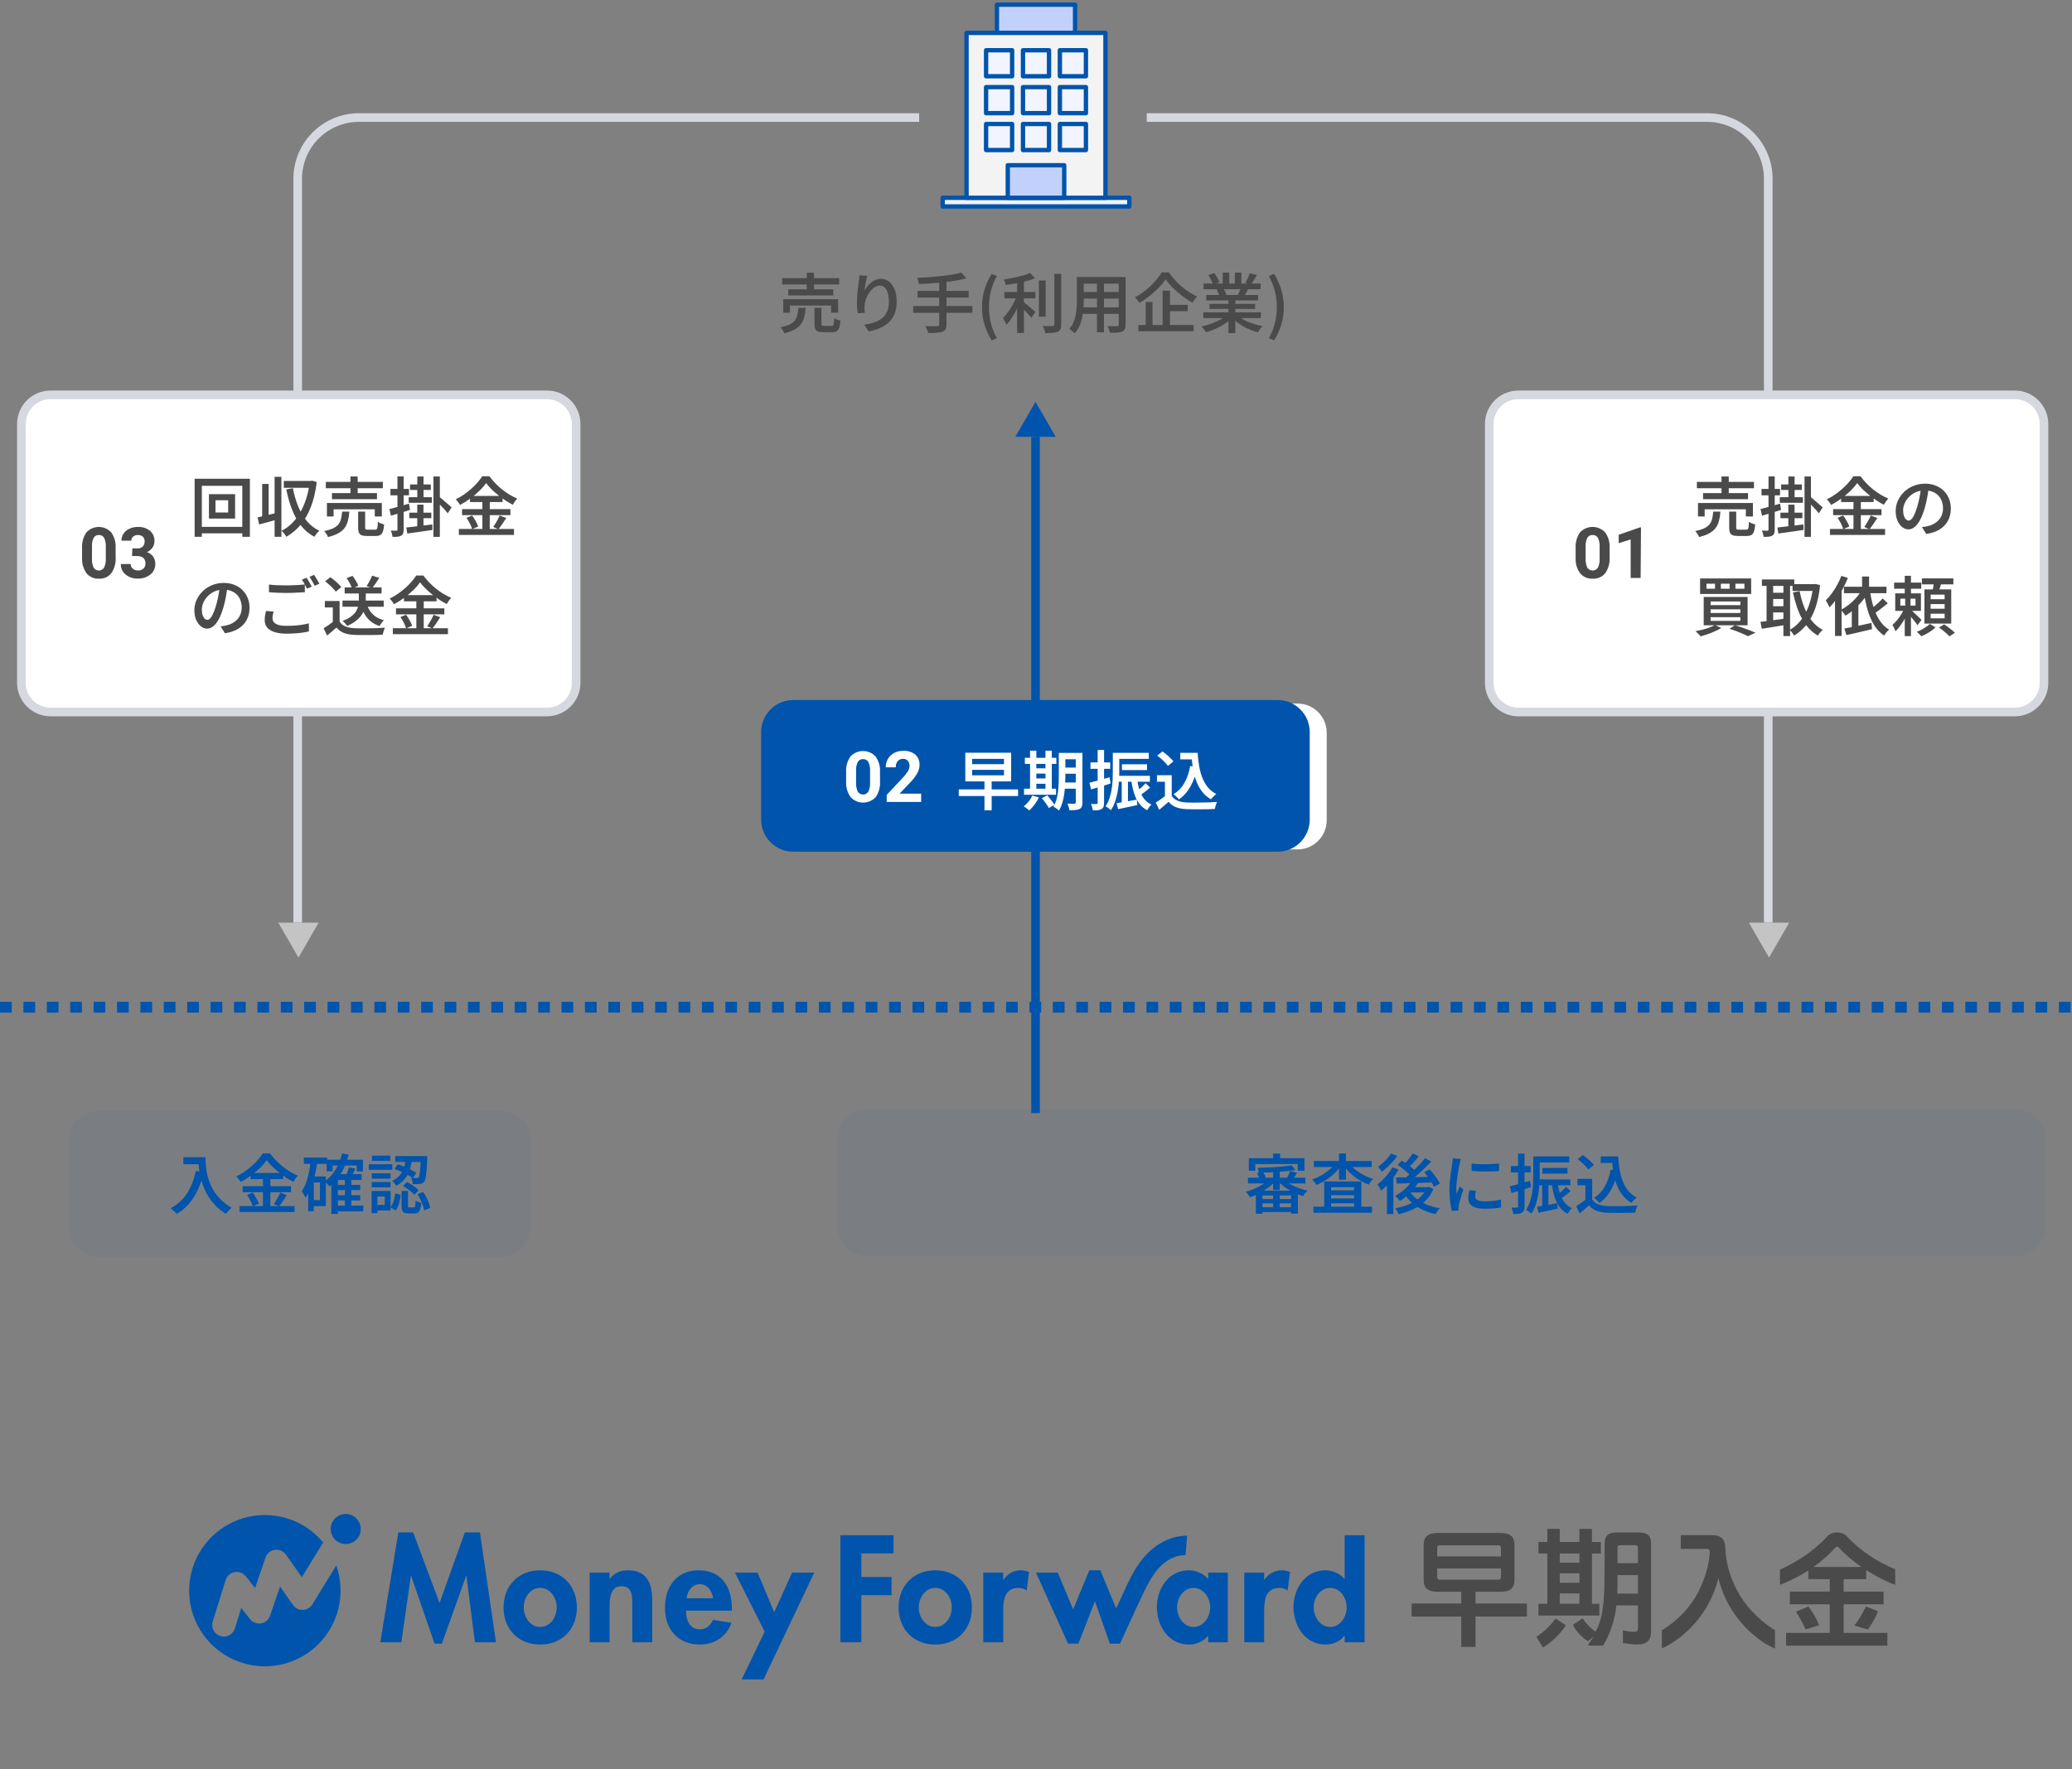 <svg width="480" height="410" viewBox="0 0 480 410" fill="none" xmlns="http://www.w3.org/2000/svg">
<rect x="0" y="0" width="480" height="410" fill="#808080" stroke="none"/>
<g clip-path="url(#clip0_2327_15289)">
<path d="M409.637 213.794V41.429C409.637 37.664 408.141 34.054 405.48 31.392C402.818 28.73 399.208 27.234 395.443 27.234H265.662" stroke="#D6D8E0" stroke-width="2"/>
<path d="M212.938 27.234H83.158C79.393 27.234 75.783 28.73 73.121 31.392C70.459 34.054 68.963 37.664 68.963 41.429V213.794" stroke="#D6D8E0" stroke-width="2"/>
<path d="M249.05 7.618V1.082H230.95V7.618" fill="#C2D1FC"/>
<path d="M249.05 7.618V1.082H230.95V7.618H249.05Z" stroke="#0054AC" stroke-width="1.006" stroke-miterlimit="10" stroke-linecap="round" stroke-linejoin="round"/>
<path d="M261.619 45.832H218.381V47.843H261.619V45.832Z" fill="white" fill-opacity="0.9" stroke="#0054AC" stroke-width="1.006" stroke-miterlimit="10" stroke-linecap="round" stroke-linejoin="round"/>
<path d="M256.088 45.831V7.621H223.911V45.831" fill="white" fill-opacity="0.9"/>
<path d="M256.088 45.831V7.621H223.911V45.831H256.088Z" stroke="#0054AC" stroke-width="1.006" stroke-miterlimit="10" stroke-linecap="round" stroke-linejoin="round"/>
<path d="M246.536 45.831V38.289H233.464V45.831" fill="#C2D1FC"/>
<path d="M246.536 45.831V38.289H233.464V45.831H246.536Z" stroke="#0054AC" stroke-width="1.006" stroke-miterlimit="10" stroke-linecap="round" stroke-linejoin="round"/>
<path d="M234.469 20.188H228.436V26.221H234.469V20.188Z" fill="#F2F5FF" stroke="#0054AC" stroke-width="1.006" stroke-miterlimit="10" stroke-linecap="round" stroke-linejoin="round"/>
<path d="M243.017 20.188H236.983V26.221H243.017V20.188Z" fill="#F2F5FF" stroke="#0054AC" stroke-width="1.006" stroke-miterlimit="10" stroke-linecap="round" stroke-linejoin="round"/>
<path d="M234.469 28.734H228.436V34.768H234.469V28.734Z" fill="#F2F5FF" stroke="#0054AC" stroke-width="1.006" stroke-miterlimit="10" stroke-linecap="round" stroke-linejoin="round"/>
<path d="M243.017 28.734H236.983V34.768H243.017V28.734Z" fill="#F2F5FF" stroke="#0054AC" stroke-width="1.006" stroke-miterlimit="10" stroke-linecap="round" stroke-linejoin="round"/>
<path d="M251.564 20.188H245.53V26.221H251.564V20.188Z" fill="#F2F5FF" stroke="#0054AC" stroke-width="1.006" stroke-miterlimit="10" stroke-linecap="round" stroke-linejoin="round"/>
<path d="M234.469 11.641H228.436V17.674H234.469V11.641Z" fill="#F2F5FF" stroke="#0054AC" stroke-width="1.006" stroke-miterlimit="10" stroke-linecap="round" stroke-linejoin="round"/>
<path d="M243.017 11.641H236.983V17.674H243.017V11.641Z" fill="#F2F5FF" stroke="#0054AC" stroke-width="1.006" stroke-miterlimit="10" stroke-linecap="round" stroke-linejoin="round"/>
<path d="M251.564 11.641H245.53V17.674H251.564V11.641Z" fill="#F2F5FF" stroke="#0054AC" stroke-width="1.006" stroke-miterlimit="10" stroke-linecap="round" stroke-linejoin="round"/>
<path d="M251.564 28.734H245.53V34.768H251.564V28.734Z" fill="#F2F5FF" stroke="#0054AC" stroke-width="1.006" stroke-miterlimit="10" stroke-linecap="round" stroke-linejoin="round"/>
<path d="M181.192 64.453H194.407V65.923H181.192V64.453ZM182.617 67.048H193.042V68.458H182.617V67.048ZM181.447 69.343H194.167V72.463H192.532V70.798H182.992V72.463H181.447V69.343ZM186.892 63.193H188.572V67.828H186.892V63.193ZM188.677 71.338H190.297V74.998C190.297 75.228 190.332 75.373 190.402 75.433C190.482 75.493 190.662 75.523 190.942 75.523C191.002 75.523 191.107 75.523 191.257 75.523C191.407 75.523 191.567 75.523 191.737 75.523C191.917 75.523 192.087 75.523 192.247 75.523C192.407 75.523 192.522 75.523 192.592 75.523C192.762 75.523 192.892 75.483 192.982 75.403C193.072 75.313 193.132 75.138 193.162 74.878C193.202 74.618 193.232 74.223 193.252 73.693C193.362 73.773 193.502 73.858 193.672 73.948C193.842 74.028 194.017 74.098 194.197 74.158C194.387 74.218 194.557 74.268 194.707 74.308C194.647 75.008 194.547 75.553 194.407 75.943C194.277 76.333 194.077 76.603 193.807 76.753C193.547 76.903 193.192 76.978 192.742 76.978C192.652 76.978 192.512 76.978 192.322 76.978C192.142 76.978 191.942 76.978 191.722 76.978C191.502 76.978 191.302 76.978 191.122 76.978C190.942 76.978 190.812 76.978 190.732 76.978C190.182 76.978 189.757 76.918 189.457 76.798C189.167 76.678 188.962 76.473 188.842 76.183C188.732 75.903 188.677 75.513 188.677 75.013V71.338ZM184.972 71.338H186.637C186.587 72.098 186.482 72.788 186.322 73.408C186.172 74.028 185.922 74.583 185.572 75.073C185.232 75.553 184.752 75.968 184.132 76.318C183.512 76.678 182.697 76.983 181.687 77.233C181.647 77.093 181.577 76.933 181.477 76.753C181.377 76.583 181.267 76.413 181.147 76.243C181.027 76.083 180.912 75.948 180.802 75.838C181.692 75.658 182.402 75.438 182.932 75.178C183.472 74.908 183.877 74.593 184.147 74.233C184.427 73.863 184.622 73.438 184.732 72.958C184.842 72.478 184.922 71.938 184.972 71.338ZM200.917 63.898C200.857 64.108 200.792 64.363 200.722 64.663C200.662 64.953 200.602 65.258 200.542 65.578C200.482 65.898 200.427 66.213 200.377 66.523C200.337 66.823 200.307 67.088 200.287 67.318C200.467 66.998 200.682 66.678 200.932 66.358C201.182 66.038 201.472 65.748 201.802 65.488C202.132 65.218 202.487 65.003 202.867 64.843C203.257 64.683 203.667 64.603 204.097 64.603C204.787 64.603 205.407 64.818 205.957 65.248C206.507 65.678 206.937 66.288 207.247 67.078C207.567 67.868 207.727 68.808 207.727 69.898C207.727 70.948 207.572 71.868 207.262 72.658C206.952 73.438 206.512 74.108 205.942 74.668C205.372 75.218 204.687 75.663 203.887 76.003C203.087 76.353 202.202 76.618 201.232 76.798L200.212 75.238C201.032 75.118 201.792 74.943 202.492 74.713C203.192 74.473 203.797 74.158 204.307 73.768C204.817 73.368 205.212 72.853 205.492 72.223C205.782 71.593 205.927 70.823 205.927 69.913C205.927 69.133 205.842 68.463 205.672 67.903C205.502 67.343 205.257 66.918 204.937 66.628C204.627 66.328 204.247 66.178 203.797 66.178C203.347 66.178 202.917 66.328 202.507 66.628C202.097 66.918 201.727 67.298 201.397 67.768C201.077 68.228 200.817 68.728 200.617 69.268C200.427 69.808 200.317 70.328 200.287 70.828C200.267 71.058 200.262 71.303 200.272 71.563C200.282 71.823 200.307 72.128 200.347 72.478L198.697 72.598C198.657 72.308 198.617 71.948 198.577 71.518C198.537 71.088 198.517 70.628 198.517 70.138C198.517 69.778 198.527 69.398 198.547 68.998C198.577 68.588 198.612 68.173 198.652 67.753C198.692 67.323 198.737 66.898 198.787 66.478C198.847 66.058 198.902 65.668 198.952 65.308C198.982 65.038 199.007 64.773 199.027 64.513C199.047 64.253 199.062 64.023 199.072 63.823L200.917 63.898ZM222.697 63.163L223.867 64.498C223.127 64.698 222.307 64.873 221.407 65.023C220.517 65.173 219.587 65.303 218.617 65.413C217.647 65.513 216.672 65.598 215.692 65.668C214.722 65.728 213.782 65.773 212.872 65.803C212.842 65.593 212.787 65.348 212.707 65.068C212.627 64.788 212.547 64.563 212.467 64.393C213.367 64.353 214.292 64.298 215.242 64.228C216.192 64.158 217.122 64.073 218.032 63.973C218.942 63.873 219.792 63.758 220.582 63.628C221.382 63.488 222.087 63.333 222.697 63.163ZM212.572 67.423H224.392V68.953H212.572V67.423ZM211.552 70.918H225.262V72.493H211.552V70.918ZM217.582 65.143H219.262V75.193C219.262 75.693 219.187 76.063 219.037 76.303C218.897 76.553 218.657 76.743 218.317 76.873C217.977 76.993 217.537 77.073 216.997 77.113C216.457 77.153 215.802 77.168 215.032 77.158C215.002 76.998 214.947 76.823 214.867 76.633C214.797 76.443 214.717 76.248 214.627 76.048C214.537 75.858 214.452 75.693 214.372 75.553C214.762 75.563 215.142 75.573 215.512 75.583C215.882 75.593 216.212 75.598 216.502 75.598C216.792 75.588 216.992 75.583 217.102 75.583C217.272 75.583 217.392 75.553 217.462 75.493C217.542 75.433 217.582 75.328 217.582 75.178V65.143ZM229.732 78.883C229.032 77.733 228.482 76.533 228.082 75.283C227.692 74.033 227.497 72.663 227.497 71.173C227.497 69.683 227.692 68.313 228.082 67.063C228.482 65.803 229.032 64.598 229.732 63.448L230.947 63.988C230.317 65.068 229.852 66.228 229.552 67.468C229.252 68.698 229.102 69.933 229.102 71.173C229.102 72.423 229.252 73.663 229.552 74.893C229.852 76.123 230.317 77.278 230.947 78.358L229.732 78.883ZM232.675 67.663H239.86V69.148H232.675V67.663ZM240.67 64.993H242.23V73.378H240.67V64.993ZM235.63 64.603H237.205V77.158H235.63V64.603ZM244.255 63.463H245.845V75.178C245.845 75.668 245.785 76.038 245.665 76.288C245.555 76.548 245.355 76.743 245.065 76.873C244.775 77.003 244.385 77.088 243.895 77.128C243.415 77.168 242.83 77.188 242.14 77.188C242.12 77.028 242.075 76.848 242.005 76.648C241.945 76.458 241.875 76.258 241.795 76.048C241.725 75.848 241.65 75.673 241.57 75.523C242.08 75.543 242.55 75.558 242.98 75.568C243.41 75.568 243.7 75.563 243.85 75.553C243.99 75.553 244.09 75.528 244.15 75.478C244.22 75.418 244.255 75.318 244.255 75.178V63.463ZM238.63 63.253L239.785 64.483C239.175 64.723 238.485 64.943 237.715 65.143C236.955 65.343 236.17 65.518 235.36 65.668C234.55 65.808 233.765 65.928 233.005 66.028C232.975 65.848 232.91 65.638 232.81 65.398C232.71 65.148 232.615 64.938 232.525 64.768C233.075 64.688 233.63 64.593 234.19 64.483C234.76 64.373 235.315 64.253 235.855 64.123C236.395 63.993 236.9 63.858 237.37 63.718C237.85 63.568 238.27 63.413 238.63 63.253ZM235.6 68.353L236.695 68.833C236.505 69.403 236.28 69.988 236.02 70.588C235.77 71.178 235.49 71.763 235.18 72.343C234.87 72.913 234.545 73.448 234.205 73.948C233.875 74.448 233.53 74.883 233.17 75.253C233.12 75.083 233.045 74.908 232.945 74.728C232.845 74.538 232.74 74.353 232.63 74.173C232.53 73.983 232.435 73.818 232.345 73.678C232.665 73.368 232.985 73.008 233.305 72.598C233.635 72.178 233.945 71.728 234.235 71.248C234.525 70.768 234.785 70.283 235.015 69.793C235.255 69.293 235.45 68.813 235.6 68.353ZM236.965 69.883C237.115 69.983 237.325 70.143 237.595 70.363C237.865 70.573 238.155 70.808 238.465 71.068C238.775 71.328 239.06 71.568 239.32 71.788C239.58 72.008 239.765 72.163 239.875 72.253L238.96 73.633C238.8 73.443 238.595 73.218 238.345 72.958C238.105 72.688 237.85 72.413 237.58 72.133C237.31 71.853 237.045 71.588 236.785 71.338C236.535 71.088 236.315 70.883 236.125 70.723L236.965 69.883ZM250.39 64.198H259.75V65.728H250.39V64.198ZM250.39 67.663H259.765V69.178H250.39V67.663ZM250.345 71.218H259.81V72.733H250.345V71.218ZM249.475 64.198H251.065V69.613C251.065 70.193 251.04 70.828 250.99 71.518C250.94 72.198 250.84 72.888 250.69 73.588C250.55 74.278 250.34 74.938 250.06 75.568C249.78 76.198 249.41 76.763 248.95 77.263C248.87 77.163 248.75 77.043 248.59 76.903C248.43 76.763 248.27 76.628 248.11 76.498C247.95 76.378 247.81 76.288 247.69 76.228C248.1 75.768 248.425 75.268 248.665 74.728C248.905 74.178 249.08 73.613 249.19 73.033C249.31 72.443 249.385 71.858 249.415 71.278C249.455 70.688 249.475 70.128 249.475 69.598V64.198ZM259.165 64.198H260.755V75.238C260.755 75.678 260.695 76.018 260.575 76.258C260.465 76.508 260.27 76.698 259.99 76.828C259.7 76.958 259.32 77.038 258.85 77.068C258.39 77.098 257.81 77.108 257.11 77.098C257.08 76.888 257.01 76.628 256.9 76.318C256.8 76.018 256.695 75.763 256.585 75.553C256.895 75.573 257.2 75.583 257.5 75.583C257.8 75.583 258.065 75.583 258.295 75.583C258.525 75.583 258.685 75.583 258.775 75.583C258.915 75.583 259.015 75.558 259.075 75.508C259.135 75.448 259.165 75.353 259.165 75.223V64.198ZM254.125 64.798H255.745V77.008H254.125V64.798ZM270.025 64.723C269.725 65.183 269.355 65.658 268.915 66.148C268.485 66.638 268 67.123 267.46 67.603C266.93 68.083 266.37 68.543 265.78 68.983C265.19 69.423 264.58 69.823 263.95 70.183C263.88 70.063 263.785 69.923 263.665 69.763C263.555 69.603 263.435 69.448 263.305 69.298C263.175 69.138 263.05 69.003 262.93 68.893C263.8 68.423 264.635 67.868 265.435 67.228C266.235 66.578 266.955 65.893 267.595 65.173C268.235 64.453 268.745 63.768 269.125 63.118H270.79C271.19 63.708 271.64 64.283 272.14 64.843C272.65 65.393 273.185 65.913 273.745 66.403C274.315 66.883 274.9 67.318 275.5 67.708C276.11 68.098 276.715 68.433 277.315 68.713C277.115 68.913 276.92 69.143 276.73 69.403C276.55 69.653 276.385 69.898 276.235 70.138C275.645 69.808 275.055 69.433 274.465 69.013C273.875 68.583 273.3 68.128 272.74 67.648C272.19 67.168 271.68 66.678 271.21 66.178C270.75 65.678 270.355 65.193 270.025 64.723ZM270.13 70.648H275.14V72.103H270.13V70.648ZM263.71 75.313H276.52V76.768H263.71V75.313ZM269.335 67.348H271.045V76.093H269.335V67.348ZM265.42 69.973H266.995V76.048H265.42V69.973ZM278.77 72.388H292.09V73.708H278.77V72.388ZM278.815 65.698H292.03V67.018H278.815V65.698ZM279.43 68.353H291.46V69.613H279.43V68.353ZM280.18 70.408H290.755V71.578H280.18V70.408ZM284.575 68.983H286.18V77.188H284.575V68.983ZM283.255 63.163H284.77V66.328H283.255V63.163ZM286.06 63.163H287.59V66.238H286.06V63.163ZM284.245 72.958L285.52 73.543C285.05 74.053 284.48 74.533 283.81 74.983C283.14 75.433 282.425 75.828 281.665 76.168C280.905 76.508 280.14 76.783 279.37 76.993C279.3 76.853 279.205 76.698 279.085 76.528C278.965 76.368 278.84 76.208 278.71 76.048C278.58 75.888 278.455 75.753 278.335 75.643C279.085 75.483 279.835 75.273 280.585 75.013C281.335 74.743 282.03 74.433 282.67 74.083C283.31 73.723 283.835 73.348 284.245 72.958ZM286.54 72.928C286.85 73.228 287.22 73.518 287.65 73.798C288.09 74.078 288.57 74.333 289.09 74.563C289.62 74.783 290.17 74.978 290.74 75.148C291.32 75.318 291.9 75.458 292.48 75.568C292.37 75.678 292.245 75.818 292.105 75.988C291.965 76.158 291.83 76.333 291.7 76.513C291.58 76.703 291.48 76.868 291.4 77.008C290.81 76.858 290.225 76.663 289.645 76.423C289.075 76.193 288.525 75.928 287.995 75.628C287.465 75.318 286.97 74.978 286.51 74.608C286.05 74.238 285.645 73.843 285.295 73.423L286.54 72.928ZM289.51 63.313L291.19 63.718C290.96 64.128 290.725 64.533 290.485 64.933C290.245 65.323 290.02 65.658 289.81 65.938L288.505 65.518C288.635 65.318 288.76 65.088 288.88 64.828C289.01 64.568 289.13 64.308 289.24 64.048C289.35 63.778 289.44 63.533 289.51 63.313ZM287.53 66.508L289.225 66.913C289.025 67.263 288.83 67.603 288.64 67.933C288.45 68.253 288.275 68.528 288.115 68.758L286.75 68.383C286.89 68.103 287.03 67.793 287.17 67.453C287.32 67.103 287.44 66.788 287.53 66.508ZM279.925 63.733L281.305 63.268C281.535 63.588 281.765 63.953 281.995 64.363C282.225 64.763 282.39 65.113 282.49 65.413L281.035 65.953C280.945 65.653 280.79 65.298 280.57 64.888C280.36 64.468 280.145 64.083 279.925 63.733ZM281.845 67.063L283.405 66.808C283.545 67.028 283.68 67.278 283.81 67.558C283.95 67.838 284.05 68.078 284.11 68.278L282.475 68.578C282.425 68.378 282.34 68.133 282.22 67.843C282.1 67.553 281.975 67.293 281.845 67.063ZM295.165 78.883L293.935 78.358C294.565 77.278 295.03 76.123 295.33 74.893C295.64 73.663 295.795 72.423 295.795 71.173C295.795 69.933 295.64 68.698 295.33 67.468C295.03 66.228 294.565 65.068 293.935 63.988L295.165 63.448C295.865 64.598 296.41 65.803 296.8 67.063C297.2 68.313 297.4 69.683 297.4 71.173C297.4 72.663 297.2 74.033 296.8 75.283C296.41 76.533 295.865 77.733 295.165 78.883Z" fill="#4A4A4A"/>
<path d="M479.678 233.398H-0.322" stroke="#0054AC" stroke-width="2.5" stroke-miterlimit="10" stroke-dasharray="2.71 2.71"/>
<path d="M239.893 101.227V257.936" stroke="#0054AC" stroke-width="2" stroke-miterlimit="10"/>
<path d="M239.89 93.113L244.568 101.224H235.199L239.89 93.113Z" fill="#0054AC"/>
<path d="M409.822 221.903L414.499 213.793H405.145L409.822 221.903Z" fill="#C4C4C4"/>
<path d="M466.751 91.496H351.76C348.027 91.496 345 94.522 345 98.255V158.225C345 161.958 348.027 164.985 351.76 164.985H466.751C470.484 164.985 473.511 161.958 473.511 158.225V98.255C473.511 94.522 470.484 91.496 466.751 91.496Z" fill="white" stroke="#D6D8E0" stroke-width="2"/>
<path d="M69.15 221.903L64.459 213.793H73.828L69.15 221.903Z" fill="#C4C4C4"/>
<path d="M466.769 257H201.072C197.167 257 194 260.051 194 263.816V284.263C194 288.028 197.167 291.08 201.072 291.08H466.769C470.675 291.08 473.84 288.028 473.84 284.263V263.816C473.84 260.051 470.675 257 466.769 257Z" fill="#0054AC" fill-opacity="0.05"/>
<path d="M294.94 271.075H296.47V275.74H294.94V271.075ZM294.94 276.535H296.47V280.345H294.94V276.535ZM290.935 275.905H300.67V281.23H299.08V277.015H292.45V281.26H290.935V275.905ZM289.105 272.905H302.41V274.225H289.105V272.905ZM291.835 277.855H299.815V278.845H291.835V277.855ZM291.835 279.73H299.815V280.855H291.835V279.73ZM299.245 270.04L300.085 271.135C299.515 271.225 298.885 271.305 298.195 271.375C297.505 271.445 296.785 271.505 296.035 271.555C295.295 271.605 294.55 271.645 293.8 271.675C293.05 271.695 292.33 271.71 291.64 271.72C291.62 271.56 291.575 271.375 291.505 271.165C291.435 270.945 291.37 270.76 291.31 270.61C292 270.59 292.71 270.565 293.44 270.535C294.17 270.505 294.885 270.47 295.585 270.43C296.295 270.38 296.96 270.32 297.58 270.25C298.21 270.18 298.765 270.11 299.245 270.04ZM294.175 273.16L295.405 273.745C295.065 274.125 294.67 274.5 294.22 274.87C293.77 275.23 293.29 275.575 292.78 275.905C292.27 276.225 291.745 276.515 291.205 276.775C290.665 277.035 290.135 277.255 289.615 277.435C289.535 277.315 289.435 277.18 289.315 277.03C289.205 276.87 289.085 276.715 288.955 276.565C288.825 276.415 288.705 276.285 288.595 276.175C289.285 275.985 289.98 275.735 290.68 275.425C291.38 275.115 292.035 274.765 292.645 274.375C293.265 273.985 293.775 273.58 294.175 273.16ZM297.205 273.13C297.605 273.53 298.11 273.915 298.72 274.285C299.33 274.645 299.995 274.965 300.715 275.245C301.435 275.515 302.155 275.73 302.875 275.89C302.715 276.05 302.535 276.255 302.335 276.505C302.145 276.755 301.99 276.975 301.87 277.165C301.15 276.955 300.425 276.675 299.695 276.325C298.975 275.965 298.3 275.555 297.67 275.095C297.04 274.635 296.5 274.15 296.05 273.64L297.205 273.13ZM291.175 271.825L292.555 271.54C292.715 271.76 292.855 272.005 292.975 272.275C293.105 272.545 293.195 272.785 293.245 272.995L291.805 273.34C291.755 273.13 291.67 272.885 291.55 272.605C291.44 272.315 291.315 272.055 291.175 271.825ZM298.87 271.36L300.49 271.765C300.29 272.085 300.095 272.39 299.905 272.68C299.715 272.97 299.54 273.22 299.38 273.43L298.12 273.025C298.25 272.785 298.385 272.51 298.525 272.2C298.675 271.88 298.79 271.6 298.87 271.36ZM294.94 267.31H296.56V269.32H294.94V267.31ZM289.3 268.375H302.185V271.285H300.625V269.74H290.8V271.285H289.3V268.375ZM304.27 279.61H317.845V281.02H304.27V279.61ZM307.54 275.83H314.545V276.955H307.54V275.83ZM307.54 277.705H314.545V278.83H307.54V277.705ZM306.775 273.775H315.37V280.375H313.705V275.095H308.35V280.435H306.775V273.775ZM304.36 269.035H317.755V270.43H304.36V269.035ZM310.195 267.295H311.8V273.355H310.195V267.295ZM309.415 269.485L310.735 269.995C310.415 270.485 310.04 270.96 309.61 271.42C309.18 271.88 308.71 272.31 308.2 272.71C307.7 273.1 307.175 273.455 306.625 273.775C306.085 274.085 305.53 274.35 304.96 274.57C304.85 274.38 304.695 274.16 304.495 273.91C304.305 273.66 304.125 273.465 303.955 273.325C304.495 273.145 305.03 272.92 305.56 272.65C306.09 272.38 306.595 272.075 307.075 271.735C307.555 271.395 307.995 271.04 308.395 270.67C308.795 270.29 309.135 269.895 309.415 269.485ZM312.505 269.5C312.785 269.9 313.13 270.285 313.54 270.655C313.96 271.025 314.415 271.37 314.905 271.69C315.395 272.01 315.91 272.3 316.45 272.56C317 272.82 317.555 273.035 318.115 273.205C318.005 273.295 317.88 273.42 317.74 273.58C317.61 273.74 317.485 273.9 317.365 274.06C317.255 274.22 317.16 274.37 317.08 274.51C316.5 274.29 315.93 274.025 315.37 273.715C314.82 273.405 314.29 273.055 313.78 272.665C313.28 272.275 312.81 271.86 312.37 271.42C311.94 270.97 311.56 270.5 311.23 270.01L312.505 269.5ZM327.13 273.49L328.57 273.94C328.25 274.53 327.855 275.095 327.385 275.635C326.925 276.175 326.43 276.67 325.9 277.12C325.37 277.57 324.83 277.96 324.28 278.29C324.21 278.19 324.11 278.065 323.98 277.915C323.85 277.765 323.715 277.615 323.575 277.465C323.445 277.305 323.325 277.18 323.215 277.09C324.005 276.69 324.75 276.175 325.45 275.545C326.16 274.915 326.72 274.23 327.13 273.49ZM327.295 267.25L328.69 267.97C328.3 268.44 327.885 268.91 327.445 269.38C327.015 269.85 326.62 270.25 326.26 270.58L325.15 269.95C325.39 269.71 325.64 269.435 325.9 269.125C326.17 268.815 326.425 268.495 326.665 268.165C326.915 267.835 327.125 267.53 327.295 267.25ZM330.115 268.375L331.555 269.17C331.035 269.72 330.465 270.29 329.845 270.88C329.225 271.47 328.6 272.035 327.97 272.575C327.35 273.115 326.76 273.585 326.2 273.985L325.135 273.28C325.555 272.97 325.99 272.615 326.44 272.215C326.89 271.815 327.335 271.395 327.775 270.955C328.225 270.515 328.65 270.075 329.05 269.635C329.45 269.195 329.805 268.775 330.115 268.375ZM323.785 269.95L324.745 268.915C325.115 269.145 325.5 269.405 325.9 269.695C326.31 269.985 326.695 270.28 327.055 270.58C327.415 270.88 327.7 271.16 327.91 271.42L326.89 272.575C326.69 272.325 326.415 272.045 326.065 271.735C325.715 271.415 325.34 271.1 324.94 270.79C324.55 270.48 324.165 270.2 323.785 269.95ZM329.95 271.645L331.195 270.97C331.505 271.3 331.81 271.66 332.11 272.05C332.41 272.44 332.69 272.83 332.95 273.22C333.21 273.6 333.41 273.945 333.55 274.255L332.2 275.02C332.07 274.72 331.885 274.375 331.645 273.985C331.405 273.585 331.135 273.185 330.835 272.785C330.545 272.375 330.25 271.995 329.95 271.645ZM323.41 272.83C324.14 272.83 324.98 272.825 325.93 272.815C326.88 272.795 327.89 272.775 328.96 272.755C330.04 272.735 331.11 272.715 332.17 272.695L332.11 273.985C331.09 274.025 330.065 274.065 329.035 274.105C328.005 274.135 327.02 274.165 326.08 274.195C325.14 274.215 324.295 274.235 323.545 274.255L323.41 272.83ZM326.47 275.92C326.89 276.61 327.445 277.23 328.135 277.78C328.835 278.32 329.64 278.775 330.55 279.145C331.47 279.515 332.47 279.79 333.55 279.97C333.44 280.08 333.32 280.215 333.19 280.375C333.07 280.545 332.955 280.71 332.845 280.87C332.745 281.04 332.66 281.195 332.59 281.335C331.46 281.105 330.425 280.76 329.485 280.3C328.555 279.85 327.73 279.295 327.01 278.635C326.29 277.975 325.68 277.21 325.18 276.34L326.47 275.92ZM326.845 275.095H331V276.31H325.765L326.845 275.095ZM330.49 275.095H330.79L331.06 275.035L332.065 275.5C331.725 276.33 331.28 277.065 330.73 277.705C330.19 278.345 329.565 278.905 328.855 279.385C328.155 279.855 327.39 280.25 326.56 280.57C325.74 280.9 324.88 281.165 323.98 281.365C323.91 281.165 323.8 280.93 323.65 280.66C323.5 280.39 323.355 280.17 323.215 280C324.035 279.85 324.82 279.645 325.57 279.385C326.33 279.115 327.03 278.785 327.67 278.395C328.32 278.005 328.885 277.555 329.365 277.045C329.855 276.535 330.23 275.96 330.49 275.32V275.095ZM322.57 270.475L323.98 271C323.66 271.6 323.28 272.205 322.84 272.815C322.4 273.415 321.93 273.985 321.43 274.525C320.94 275.055 320.45 275.52 319.96 275.92C319.92 275.8 319.845 275.65 319.735 275.47C319.635 275.28 319.53 275.09 319.42 274.9C319.31 274.71 319.205 274.555 319.105 274.435C319.545 274.115 319.975 273.745 320.395 273.325C320.825 272.905 321.225 272.45 321.595 271.96C321.975 271.47 322.3 270.975 322.57 270.475ZM322.27 267.295L323.695 267.865C323.395 268.295 323.045 268.735 322.645 269.185C322.245 269.625 321.825 270.05 321.385 270.46C320.955 270.86 320.53 271.21 320.11 271.51C320.04 271.4 319.955 271.275 319.855 271.135C319.755 270.995 319.65 270.855 319.54 270.715C319.43 270.565 319.335 270.44 319.255 270.34C319.625 270.08 320 269.78 320.38 269.44C320.77 269.09 321.13 268.73 321.46 268.36C321.79 267.99 322.06 267.635 322.27 267.295ZM321.295 273.595L322.645 272.23L322.795 272.305V281.335H321.295V273.595ZM340.9 269.605C341.35 269.675 341.855 269.725 342.415 269.755C342.985 269.775 343.565 269.785 344.155 269.785C344.755 269.775 345.325 269.755 345.865 269.725C346.405 269.685 346.875 269.645 347.275 269.605V271.33C346.835 271.37 346.34 271.405 345.79 271.435C345.24 271.455 344.675 271.465 344.095 271.465C343.525 271.465 342.965 271.455 342.415 271.435C341.865 271.405 341.365 271.37 340.915 271.33L340.9 269.605ZM341.92 275.935C341.86 276.195 341.815 276.425 341.785 276.625C341.755 276.825 341.74 277.025 341.74 277.225C341.74 277.395 341.775 277.555 341.845 277.705C341.925 277.845 342.05 277.965 342.22 278.065C342.4 278.165 342.63 278.245 342.91 278.305C343.19 278.355 343.54 278.38 343.96 278.38C344.63 278.38 345.26 278.35 345.85 278.29C346.45 278.22 347.07 278.115 347.71 277.975L347.74 279.79C347.26 279.89 346.705 279.965 346.075 280.015C345.455 280.065 344.73 280.09 343.9 280.09C342.62 280.09 341.67 279.88 341.05 279.46C340.44 279.03 340.135 278.44 340.135 277.69C340.135 277.41 340.155 277.12 340.195 276.82C340.245 276.51 340.31 276.17 340.39 275.8L341.92 275.935ZM338.44 268.57C338.41 268.66 338.37 268.79 338.32 268.96C338.27 269.12 338.225 269.28 338.185 269.44C338.145 269.6 338.115 269.725 338.095 269.815C338.055 270.035 338 270.32 337.93 270.67C337.87 271.01 337.805 271.39 337.735 271.81C337.675 272.22 337.615 272.64 337.555 273.07C337.505 273.5 337.46 273.915 337.42 274.315C337.38 274.715 337.36 275.07 337.36 275.38C337.36 275.59 337.365 275.805 337.375 276.025C337.395 276.245 337.415 276.46 337.435 276.67C337.515 276.49 337.595 276.3 337.675 276.1C337.765 275.9 337.85 275.705 337.93 275.515C338.02 275.315 338.1 275.13 338.17 274.96L339.025 275.62C338.885 276.02 338.74 276.45 338.59 276.91C338.45 277.37 338.32 277.805 338.2 278.215C338.09 278.625 338.005 278.955 337.945 279.205C337.925 279.315 337.905 279.44 337.885 279.58C337.875 279.72 337.87 279.83 337.87 279.91C337.87 279.98 337.87 280.07 337.87 280.18C337.88 280.29 337.89 280.395 337.9 280.495L336.355 280.6C336.205 280.08 336.07 279.395 335.95 278.545C335.83 277.685 335.77 276.745 335.77 275.725C335.77 275.165 335.795 274.6 335.845 274.03C335.895 273.45 335.955 272.89 336.025 272.35C336.095 271.81 336.165 271.32 336.235 270.88C336.305 270.43 336.365 270.055 336.415 269.755C336.435 269.555 336.46 269.335 336.49 269.095C336.52 268.855 336.54 268.625 336.55 268.405L338.44 268.57ZM355.825 267.97H363.535V269.365H355.825V267.97ZM357.31 270.625H363.13V271.96H357.31V270.625ZM356.185 273.295H363.79V274.66H356.185V273.295ZM355.195 267.97H356.695V272.365C356.695 273.005 356.67 273.71 356.62 274.48C356.57 275.25 356.475 276.04 356.335 276.85C356.205 277.66 356.01 278.445 355.75 279.205C355.5 279.955 355.165 280.64 354.745 281.26C354.655 281.17 354.535 281.065 354.385 280.945C354.235 280.825 354.08 280.71 353.92 280.6C353.76 280.49 353.625 280.41 353.515 280.36C353.905 279.78 354.21 279.15 354.43 278.47C354.66 277.79 354.83 277.095 354.94 276.385C355.05 275.675 355.12 274.975 355.15 274.285C355.18 273.595 355.195 272.95 355.195 272.35V267.97ZM357.265 274.165H358.705V279.97L357.265 280.09V274.165ZM356.08 279.64C356.68 279.55 357.39 279.43 358.21 279.28C359.04 279.12 359.885 278.96 360.745 278.8L360.88 280.075C360.1 280.245 359.32 280.41 358.54 280.57C357.77 280.73 357.065 280.88 356.425 281.02L356.08 279.64ZM362.785 275.005L363.85 276.025C363.44 276.365 363.01 276.71 362.56 277.06C362.12 277.4 361.72 277.685 361.36 277.915L360.55 277.075C360.78 276.905 361.03 276.7 361.3 276.46C361.58 276.22 361.85 275.975 362.11 275.725C362.38 275.465 362.605 275.225 362.785 275.005ZM360.82 274.165C360.96 275.065 361.16 275.9 361.42 276.67C361.68 277.44 362.03 278.105 362.47 278.665C362.92 279.225 363.485 279.655 364.165 279.955C364.045 280.055 363.92 280.18 363.79 280.33C363.67 280.49 363.555 280.65 363.445 280.81C363.335 280.98 363.24 281.135 363.16 281.275C362.4 280.875 361.775 280.345 361.285 279.685C360.795 279.015 360.41 278.235 360.13 277.345C359.85 276.445 359.63 275.44 359.47 274.33L360.82 274.165ZM349.795 274.9C350.385 274.76 351.095 274.575 351.925 274.345C352.765 274.115 353.61 273.875 354.46 273.625L354.67 275.08C353.9 275.33 353.12 275.575 352.33 275.815C351.54 276.045 350.815 276.255 350.155 276.445L349.795 274.9ZM350.02 270.19H354.595V271.675H350.02V270.19ZM351.685 267.31H353.17V279.565C353.17 279.945 353.125 280.245 353.035 280.465C352.955 280.695 352.805 280.875 352.585 281.005C352.375 281.135 352.105 281.22 351.775 281.26C351.455 281.3 351.05 281.315 350.56 281.305C350.55 281.115 350.5 280.87 350.41 280.57C350.33 280.28 350.24 280.03 350.14 279.82C350.43 279.83 350.695 279.835 350.935 279.835C351.175 279.835 351.34 279.83 351.43 279.82C351.52 279.82 351.585 279.805 351.625 279.775C351.665 279.745 351.685 279.675 351.685 279.565V267.31ZM370.825 267.97H373.975V269.485H370.825V267.97ZM373.135 267.97H374.845C374.915 269.05 375.035 270.085 375.205 271.075C375.375 272.055 375.625 272.96 375.955 273.79C376.285 274.61 376.71 275.34 377.23 275.98C377.76 276.61 378.41 277.12 379.18 277.51C379.06 277.6 378.92 277.715 378.76 277.855C378.6 277.995 378.445 278.145 378.295 278.305C378.145 278.465 378.02 278.61 377.92 278.74C377.14 278.27 376.475 277.695 375.925 277.015C375.385 276.325 374.945 275.55 374.605 274.69C374.265 273.82 374 272.88 373.81 271.87C373.63 270.86 373.5 269.8 373.42 268.69H373.135V267.97ZM373.12 271.03L374.77 271.27C374.44 272.96 373.925 274.435 373.225 275.695C372.535 276.945 371.635 277.965 370.525 278.755C370.445 278.645 370.33 278.515 370.18 278.365C370.04 278.215 369.885 278.065 369.715 277.915C369.555 277.755 369.41 277.63 369.28 277.54C370.35 276.89 371.19 276.01 371.8 274.9C372.42 273.79 372.86 272.5 373.12 271.03ZM368.845 273.16V278.635H367.27V274.66H365.425V273.16H368.845ZM368.845 277.93C369.165 278.44 369.615 278.815 370.195 279.055C370.785 279.295 371.48 279.435 372.28 279.475C372.71 279.485 373.225 279.495 373.825 279.505C374.425 279.505 375.055 279.5 375.715 279.49C376.385 279.48 377.035 279.465 377.665 279.445C378.295 279.415 378.855 279.38 379.345 279.34C379.285 279.46 379.22 279.62 379.15 279.82C379.08 280.02 379.015 280.22 378.955 280.42C378.905 280.63 378.865 280.815 378.835 280.975C378.385 281.005 377.875 281.025 377.305 281.035C376.735 281.045 376.145 281.05 375.535 281.05C374.935 281.06 374.35 281.06 373.78 281.05C373.21 281.05 372.705 281.04 372.265 281.02C371.325 280.98 370.52 280.83 369.85 280.57C369.19 280.32 368.615 279.9 368.125 279.31C367.795 279.61 367.45 279.91 367.09 280.21C366.74 280.52 366.36 280.84 365.95 281.17L365.14 279.49C365.49 279.28 365.86 279.04 366.25 278.77C366.64 278.49 367.015 278.21 367.375 277.93H368.845ZM365.485 268.615L366.685 267.655C366.995 267.855 367.31 268.09 367.63 268.36C367.96 268.63 368.265 268.905 368.545 269.185C368.835 269.455 369.065 269.71 369.235 269.95L367.96 271C367.81 270.77 367.595 270.515 367.315 270.235C367.045 269.945 366.75 269.66 366.43 269.38C366.11 269.09 365.795 268.835 365.485 268.615Z" fill="#0054AC"/>
<path d="M116.121 257.41H22.759C19.026 257.41 16 260.436 16 264.169V284.447C16 288.18 19.026 291.207 22.759 291.207H116.121C119.854 291.207 122.88 288.18 122.88 284.447V264.169C122.88 260.436 119.854 257.41 116.121 257.41Z" fill="#0054AC" fill-opacity="0.05"/>
<path d="M42.485 268.15H46.73V269.785H42.485V268.15ZM45.935 268.15H47.6C47.6 268.62 47.62 269.16 47.66 269.77C47.7 270.37 47.785 271.015 47.915 271.705C48.045 272.385 48.24 273.09 48.5 273.82C48.76 274.54 49.11 275.26 49.55 275.98C50 276.69 50.555 277.375 51.215 278.035C51.885 278.695 52.695 279.305 53.645 279.865C53.525 279.955 53.38 280.085 53.21 280.255C53.04 280.425 52.875 280.6 52.715 280.78C52.565 280.96 52.44 281.12 52.34 281.26C51.38 280.67 50.55 280.015 49.85 279.295C49.16 278.565 48.58 277.795 48.11 276.985C47.64 276.165 47.26 275.345 46.97 274.525C46.68 273.695 46.46 272.89 46.31 272.11C46.16 271.33 46.06 270.6 46.01 269.92C45.96 269.24 45.935 268.65 45.935 268.15ZM45.35 271.345L47.195 271.675C46.845 273.175 46.385 274.53 45.815 275.74C45.245 276.95 44.56 278.02 43.76 278.95C42.96 279.87 42.03 280.645 40.97 281.275C40.87 281.165 40.73 281.025 40.55 280.855C40.37 280.695 40.185 280.53 39.995 280.36C39.805 280.2 39.64 280.07 39.5 279.97C41.1 279.15 42.37 278.015 43.31 276.565C44.25 275.105 44.93 273.365 45.35 271.345ZM61.79 268.84C61.38 269.42 60.86 270.02 60.23 270.64C59.6 271.25 58.9 271.84 58.13 272.41C57.37 272.97 56.575 273.47 55.745 273.91C55.675 273.78 55.585 273.635 55.475 273.475C55.365 273.315 55.245 273.16 55.115 273.01C54.985 272.85 54.86 272.715 54.74 272.605C55.61 272.185 56.44 271.675 57.23 271.075C58.02 270.475 58.73 269.845 59.36 269.185C60 268.515 60.505 267.875 60.875 267.265H62.555C62.955 267.815 63.405 268.35 63.905 268.87C64.405 269.39 64.935 269.875 65.495 270.325C66.055 270.765 66.63 271.165 67.22 271.525C67.82 271.885 68.415 272.185 69.005 272.425C68.815 272.625 68.625 272.855 68.435 273.115C68.255 273.375 68.095 273.625 67.955 273.865C67.375 273.565 66.79 273.22 66.2 272.83C65.62 272.44 65.055 272.02 64.505 271.57C63.955 271.12 63.445 270.665 62.975 270.205C62.515 269.745 62.12 269.29 61.79 268.84ZM58.055 271.81H65.6V273.235H58.055V271.81ZM56.21 274.87H67.415V276.265H56.21V274.87ZM55.475 279.475H68.24V280.855H55.475V279.475ZM60.92 272.38H62.63V280.18H60.92V272.38ZM57.245 276.88L58.535 276.355C58.735 276.605 58.925 276.885 59.105 277.195C59.295 277.505 59.465 277.81 59.615 278.11C59.765 278.4 59.875 278.665 59.945 278.905L58.55 279.52C58.49 279.28 58.39 279.005 58.25 278.695C58.12 278.385 57.965 278.075 57.785 277.765C57.605 277.445 57.425 277.15 57.245 276.88ZM64.925 276.355L66.455 276.925C66.165 277.385 65.86 277.85 65.54 278.32C65.22 278.79 64.92 279.19 64.64 279.52L63.44 279.01C63.61 278.77 63.785 278.495 63.965 278.185C64.155 277.875 64.335 277.56 64.505 277.24C64.675 276.92 64.815 276.625 64.925 276.355ZM77.765 274.57H83.45V275.77H77.765V274.57ZM77.765 276.97H83.45V278.17H77.765V276.97ZM77.75 279.37H84.155V280.705H77.75V279.37ZM75.68 268.735H84.08V271.42H82.64V270.085H77.06V271.42H75.68V268.735ZM79.91 273.16H81.395V280.03H79.91V273.16ZM78.275 272.08H83.765V273.43H78.275V281.305H76.76V273.475L78.14 272.08H78.275ZM79.25 267.28L80.78 267.565C80.37 269.165 79.79 270.595 79.04 271.855C78.3 273.105 77.39 274.135 76.31 274.945C76.24 274.835 76.135 274.705 75.995 274.555C75.865 274.405 75.73 274.255 75.59 274.105C75.45 273.955 75.32 273.835 75.2 273.745C76.22 273.055 77.065 272.155 77.735 271.045C78.415 269.935 78.92 268.68 79.25 267.28ZM80.84 270.49L82.325 270.805C82.135 271.205 81.945 271.6 81.755 271.99C81.565 272.38 81.385 272.715 81.215 272.995L80.015 272.68C80.165 272.37 80.32 272.01 80.48 271.6C80.64 271.18 80.76 270.81 80.84 270.49ZM70.385 268.225H75.77V269.695H70.385V268.225ZM72.02 272.62H75.485V279.49H72.02V278.095H74.12V274.015H72.02V272.62ZM71.99 268.99L73.505 269.215C73.365 270.285 73.175 271.335 72.935 272.365C72.695 273.385 72.395 274.34 72.035 275.23C71.685 276.11 71.265 276.89 70.775 277.57C70.725 277.45 70.645 277.29 70.535 277.09C70.435 276.89 70.325 276.695 70.205 276.505C70.095 276.305 69.995 276.145 69.905 276.025C70.295 275.475 70.625 274.83 70.895 274.09C71.165 273.34 71.39 272.53 71.57 271.66C71.75 270.79 71.89 269.9 71.99 268.99ZM71.39 272.62H72.695V280.66H71.39V272.62ZM94.01 268.45H95.465C95.395 269.06 95.29 269.665 95.15 270.265C95.01 270.865 94.805 271.445 94.535 272.005C94.275 272.555 93.92 273.065 93.47 273.535C93.02 274.005 92.455 274.415 91.775 274.765C91.685 274.585 91.55 274.385 91.37 274.165C91.19 273.935 91.02 273.76 90.86 273.64C91.47 273.35 91.965 273.01 92.345 272.62C92.735 272.22 93.04 271.795 93.26 271.345C93.49 270.885 93.66 270.41 93.77 269.92C93.88 269.43 93.96 268.94 94.01 268.45ZM91.385 270.91L92.135 269.785C92.635 269.945 93.15 270.14 93.68 270.37C94.22 270.59 94.73 270.825 95.21 271.075C95.7 271.315 96.11 271.545 96.44 271.765L95.66 273.01C95.33 272.77 94.925 272.52 94.445 272.26C93.975 272 93.47 271.75 92.93 271.51C92.4 271.26 91.885 271.06 91.385 270.91ZM97.475 267.895H98.975C98.975 267.895 98.975 267.935 98.975 268.015C98.975 268.085 98.975 268.17 98.975 268.27C98.975 268.36 98.97 268.44 98.96 268.51C98.92 269.65 98.87 270.585 98.81 271.315C98.75 272.045 98.675 272.605 98.585 272.995C98.505 273.385 98.4 273.66 98.27 273.82C98.13 273.99 97.985 274.115 97.835 274.195C97.685 274.265 97.505 274.315 97.295 274.345C97.115 274.375 96.875 274.39 96.575 274.39C96.285 274.39 95.97 274.385 95.63 274.375C95.62 274.155 95.575 273.91 95.495 273.64C95.425 273.36 95.335 273.125 95.225 272.935C95.505 272.955 95.76 272.97 95.99 272.98C96.23 272.98 96.405 272.98 96.515 272.98C96.725 273 96.88 272.945 96.98 272.815C97.06 272.715 97.13 272.505 97.19 272.185C97.25 271.865 97.305 271.38 97.355 270.73C97.405 270.08 97.445 269.22 97.475 268.15V267.895ZM93.035 275.965H94.52V279.34C94.52 279.54 94.54 279.665 94.58 279.715C94.63 279.765 94.73 279.79 94.88 279.79C94.92 279.79 94.98 279.79 95.06 279.79C95.15 279.79 95.245 279.79 95.345 279.79C95.455 279.79 95.555 279.79 95.645 279.79C95.735 279.79 95.8 279.79 95.84 279.79C95.95 279.79 96.03 279.755 96.08 279.685C96.14 279.615 96.185 279.465 96.215 279.235C96.245 279.005 96.265 278.655 96.275 278.185C96.365 278.265 96.485 278.345 96.635 278.425C96.795 278.495 96.96 278.56 97.13 278.62C97.3 278.67 97.455 278.715 97.595 278.755C97.545 279.395 97.46 279.89 97.34 280.24C97.23 280.6 97.065 280.845 96.845 280.975C96.635 281.115 96.355 281.185 96.005 281.185C95.945 281.185 95.85 281.185 95.72 281.185C95.6 281.185 95.47 281.185 95.33 281.185C95.19 281.185 95.055 281.185 94.925 281.185C94.805 281.185 94.71 281.185 94.64 281.185C94.21 281.185 93.875 281.13 93.635 281.02C93.405 280.91 93.245 280.72 93.155 280.45C93.075 280.18 93.035 279.815 93.035 279.355V275.965ZM91.535 276.52L92.81 276.85C92.77 277.3 92.7 277.75 92.6 278.2C92.51 278.65 92.385 279.075 92.225 279.475C92.075 279.865 91.88 280.205 91.64 280.495L90.455 279.775C90.665 279.515 90.84 279.215 90.98 278.875C91.13 278.525 91.25 278.15 91.34 277.75C91.43 277.34 91.495 276.93 91.535 276.52ZM93.35 274.825L94.28 273.895C94.61 274.055 94.945 274.245 95.285 274.465C95.625 274.685 95.945 274.915 96.245 275.155C96.545 275.385 96.79 275.605 96.98 275.815L95.99 276.865C95.81 276.645 95.575 276.415 95.285 276.175C95.005 275.935 94.695 275.7 94.355 275.47C94.015 275.23 93.68 275.015 93.35 274.825ZM96.71 276.73L98.015 276.205C98.285 276.575 98.53 276.98 98.75 277.42C98.98 277.86 99.175 278.295 99.335 278.725C99.495 279.155 99.61 279.545 99.68 279.895L98.255 280.465C98.205 280.115 98.105 279.725 97.955 279.295C97.805 278.865 97.62 278.425 97.4 277.975C97.19 277.515 96.96 277.1 96.71 276.73ZM91.565 267.895H98.165V269.245H91.565V267.895ZM86.12 271.885H90.47V273.115H86.12V271.885ZM86.165 267.79H90.425V269.005H86.165V267.79ZM86.12 273.91H90.47V275.14H86.12V273.91ZM85.43 269.785H90.875V271.075H85.43V269.785ZM86.81 275.98H90.485V280.495H86.81V279.205H89.135V277.27H86.81V275.98ZM86.09 275.98H87.425V281.11H86.09V275.98Z" fill="#0054AC"/>
<path d="M372.888 129.107C372.976 130.416 372.624 131.714 371.887 132.798C371.538 133.235 371.089 133.582 370.577 133.807C370.067 134.033 369.508 134.131 368.95 134.094C368.401 134.126 367.853 134.028 367.348 133.808C366.844 133.589 366.398 133.255 366.048 132.831C365.293 131.786 364.927 130.51 365.014 129.223V127.074C364.923 125.76 365.275 124.455 366.015 123.367C366.389 122.967 366.841 122.649 367.344 122.431C367.846 122.215 368.387 122.102 368.934 122.102C369.482 122.102 370.023 122.215 370.525 122.431C371.027 122.649 371.48 122.967 371.854 123.367C372.594 124.413 372.958 125.679 372.888 126.958V129.107ZM370.575 126.746C370.624 126.018 370.489 125.291 370.181 124.63C370.054 124.416 369.871 124.241 369.65 124.125C369.431 124.009 369.182 123.957 368.934 123.973C368.698 123.961 368.462 124.012 368.25 124.122C368.039 124.231 367.863 124.395 367.737 124.597C367.435 125.207 367.294 125.885 367.327 126.565V129.403C367.286 130.129 367.414 130.853 367.704 131.518C367.835 131.73 368.017 131.902 368.234 132.022C368.451 132.142 368.695 132.206 368.942 132.206C369.19 132.206 369.433 132.142 369.65 132.022C369.867 131.902 370.05 131.73 370.181 131.518C370.47 130.881 370.604 130.184 370.575 129.485V126.746Z" fill="#4A4A4A"/>
<path d="M380.071 133.932H377.759V125.009L374.987 125.862V123.926L379.907 122.203H380.154L380.071 133.932Z" fill="#4A4A4A"/>
<path d="M393.104 111.672H406.319V113.142H393.104V111.672ZM394.529 114.267H404.954V115.677H394.529V114.267ZM393.359 116.562H406.079V119.682H404.444V118.017H394.904V119.682H393.359V116.562ZM398.804 110.412H400.484V115.047H398.804V110.412ZM400.589 118.557H402.209V122.217C402.209 122.447 402.244 122.592 402.314 122.652C402.394 122.712 402.574 122.742 402.854 122.742C402.914 122.742 403.019 122.742 403.169 122.742C403.319 122.742 403.479 122.742 403.649 122.742C403.829 122.742 403.999 122.742 404.159 122.742C404.319 122.742 404.434 122.742 404.504 122.742C404.674 122.742 404.804 122.702 404.894 122.622C404.984 122.532 405.044 122.357 405.074 122.097C405.114 121.837 405.144 121.442 405.164 120.912C405.274 120.992 405.414 121.077 405.584 121.167C405.754 121.247 405.929 121.317 406.109 121.377C406.299 121.437 406.469 121.487 406.619 121.527C406.559 122.227 406.459 122.772 406.319 123.162C406.189 123.552 405.989 123.822 405.719 123.972C405.459 124.122 405.104 124.197 404.654 124.197C404.564 124.197 404.424 124.197 404.234 124.197C404.054 124.197 403.854 124.197 403.634 124.197C403.414 124.197 403.214 124.197 403.034 124.197C402.854 124.197 402.724 124.197 402.644 124.197C402.094 124.197 401.669 124.137 401.369 124.017C401.079 123.897 400.874 123.692 400.754 123.402C400.644 123.122 400.589 122.732 400.589 122.232V118.557ZM396.884 118.557H398.549C398.499 119.317 398.394 120.007 398.234 120.627C398.084 121.247 397.834 121.802 397.484 122.292C397.144 122.772 396.664 123.187 396.044 123.537C395.424 123.897 394.609 124.202 393.599 124.452C393.559 124.312 393.489 124.152 393.389 123.972C393.289 123.802 393.179 123.632 393.059 123.462C392.939 123.302 392.824 123.167 392.714 123.057C393.604 122.877 394.314 122.657 394.844 122.397C395.384 122.127 395.789 121.812 396.059 121.452C396.339 121.082 396.534 120.657 396.644 120.177C396.754 119.697 396.834 119.157 396.884 118.557ZM412.619 112.257H417.419V113.532H412.619V112.257ZM412.454 118.797H417.539V120.072H412.454V118.797ZM412.304 115.212H417.674V116.502H412.304V115.212ZM411.749 122.232C412.259 122.172 412.839 122.107 413.489 122.037C414.149 121.967 414.844 121.887 415.574 121.797C416.314 121.697 417.049 121.607 417.779 121.527L417.809 122.802C416.779 122.962 415.749 123.112 414.719 123.252C413.699 123.392 412.784 123.517 411.974 123.627L411.749 122.232ZM418.034 110.412H419.519V124.407H418.034V110.412ZM414.299 110.412H415.739V115.902H414.299V110.412ZM414.284 116.937H415.724V122.592H414.284V116.937ZM419.414 115.137C419.554 115.237 419.754 115.402 420.014 115.632C420.284 115.852 420.569 116.097 420.869 116.367C421.169 116.627 421.444 116.867 421.694 117.087C421.954 117.307 422.139 117.467 422.249 117.567L421.349 118.947C421.199 118.747 421.004 118.512 420.764 118.242C420.524 117.972 420.269 117.697 419.999 117.417C419.729 117.127 419.469 116.857 419.219 116.607C418.979 116.357 418.769 116.152 418.589 115.992L419.414 115.137ZM407.834 117.957C408.414 117.817 409.109 117.637 409.919 117.417C410.729 117.187 411.549 116.952 412.379 116.712L412.589 118.167C411.839 118.407 411.079 118.642 410.309 118.872C409.539 119.102 408.834 119.312 408.194 119.502L407.834 117.957ZM408.074 113.292H412.364V114.777H408.074V113.292ZM409.694 110.397H411.134V122.697C411.134 123.077 411.094 123.377 411.014 123.597C410.934 123.817 410.784 123.992 410.564 124.122C410.354 124.242 410.089 124.322 409.769 124.362C409.449 124.402 409.049 124.417 408.569 124.407C408.549 124.217 408.499 123.977 408.419 123.687C408.339 123.407 408.249 123.162 408.149 122.952C408.439 122.962 408.704 122.967 408.944 122.967C409.184 122.967 409.349 122.967 409.439 122.967C409.529 122.967 409.594 122.952 409.634 122.922C409.674 122.882 409.694 122.807 409.694 122.697V110.397ZM430.244 111.942C429.834 112.522 429.314 113.122 428.684 113.742C428.054 114.352 427.354 114.942 426.584 115.512C425.824 116.072 425.029 116.572 424.199 117.012C424.129 116.882 424.039 116.737 423.929 116.577C423.819 116.417 423.699 116.262 423.569 116.112C423.439 115.952 423.314 115.817 423.194 115.707C424.064 115.287 424.894 114.777 425.684 114.177C426.474 113.577 427.184 112.947 427.814 112.287C428.454 111.617 428.959 110.977 429.329 110.367H431.009C431.409 110.917 431.859 111.452 432.359 111.972C432.859 112.492 433.389 112.977 433.949 113.427C434.509 113.867 435.084 114.267 435.674 114.627C436.274 114.987 436.869 115.287 437.459 115.527C437.269 115.727 437.079 115.957 436.889 116.217C436.709 116.477 436.549 116.727 436.409 116.967C435.829 116.667 435.244 116.322 434.654 115.932C434.074 115.542 433.509 115.122 432.959 114.672C432.409 114.222 431.899 113.767 431.429 113.307C430.969 112.847 430.574 112.392 430.244 111.942ZM426.509 114.912H434.054V116.337H426.509V114.912ZM424.664 117.972H435.869V119.367H424.664V117.972ZM423.929 122.577H436.694V123.957H423.929V122.577ZM429.374 115.482H431.084V123.282H429.374V115.482ZM425.699 119.982L426.989 119.457C427.189 119.707 427.379 119.987 427.559 120.297C427.749 120.607 427.919 120.912 428.069 121.212C428.219 121.502 428.329 121.767 428.399 122.007L427.004 122.622C426.944 122.382 426.844 122.107 426.704 121.797C426.574 121.487 426.419 121.177 426.239 120.867C426.059 120.547 425.879 120.252 425.699 119.982ZM433.379 119.457L434.909 120.027C434.619 120.487 434.314 120.952 433.994 121.422C433.674 121.892 433.374 122.292 433.094 122.622L431.894 122.112C432.064 121.872 432.239 121.597 432.419 121.287C432.609 120.977 432.789 120.662 432.959 120.342C433.129 120.022 433.269 119.727 433.379 119.457ZM446.864 112.827C446.754 113.597 446.619 114.412 446.459 115.272C446.309 116.122 446.104 116.982 445.844 117.852C445.544 118.862 445.204 119.727 444.824 120.447C444.444 121.167 444.024 121.717 443.564 122.097C443.114 122.477 442.629 122.667 442.109 122.667C441.589 122.667 441.104 122.487 440.654 122.127C440.204 121.767 439.839 121.267 439.559 120.627C439.289 119.977 439.154 119.237 439.154 118.407C439.154 117.557 439.329 116.752 439.679 115.992C440.029 115.232 440.509 114.557 441.119 113.967C441.739 113.377 442.459 112.917 443.279 112.587C444.109 112.247 445.004 112.077 445.964 112.077C446.874 112.077 447.694 112.227 448.424 112.527C449.164 112.817 449.794 113.227 450.314 113.757C450.834 114.277 451.234 114.887 451.514 115.587C451.794 116.287 451.934 117.037 451.934 117.837C451.934 118.887 451.714 119.822 451.274 120.642C450.844 121.462 450.209 122.137 449.369 122.667C448.529 123.197 447.484 123.552 446.234 123.732L445.229 122.142C445.509 122.112 445.759 122.077 445.979 122.037C446.199 121.997 446.409 121.957 446.609 121.917C447.089 121.807 447.539 121.637 447.959 121.407C448.389 121.177 448.764 120.892 449.084 120.552C449.404 120.202 449.654 119.797 449.834 119.337C450.024 118.867 450.119 118.347 450.119 117.777C450.119 117.177 450.024 116.627 449.834 116.127C449.654 115.627 449.384 115.192 449.024 114.822C448.664 114.442 448.224 114.152 447.704 113.952C447.194 113.742 446.604 113.637 445.934 113.637C445.124 113.637 444.404 113.782 443.774 114.072C443.154 114.362 442.629 114.737 442.199 115.197C441.769 115.657 441.439 116.157 441.209 116.697C440.989 117.237 440.879 117.752 440.879 118.242C440.879 118.772 440.944 119.217 441.074 119.577C441.204 119.927 441.364 120.192 441.554 120.372C441.754 120.542 441.954 120.627 442.154 120.627C442.374 120.627 442.594 120.517 442.814 120.297C443.034 120.077 443.249 119.737 443.459 119.277C443.679 118.807 443.899 118.212 444.119 117.492C444.339 116.772 444.529 116.007 444.689 115.197C444.849 114.377 444.964 113.572 445.034 112.782L446.864 112.827ZM402.029 135.257V136.427H404.114V135.257H402.029ZM398.654 135.257V136.427H400.679V135.257H398.654ZM395.324 135.257V136.427H397.304V135.257H395.324ZM393.839 134.042H405.674V137.642H393.839V134.042ZM396.284 141.197V142.037H403.169V141.197H396.284ZM396.284 143.012V143.867H403.169V143.012H396.284ZM396.284 139.382V140.222H403.169V139.382H396.284ZM394.679 138.332H404.849V144.902H394.679V138.332ZM400.664 145.697L401.939 144.872C402.509 145.042 403.084 145.232 403.664 145.442C404.244 145.652 404.794 145.857 405.314 146.057C405.844 146.257 406.299 146.442 406.679 146.612L404.939 147.422C404.629 147.262 404.244 147.082 403.784 146.882C403.334 146.682 402.839 146.477 402.299 146.267C401.769 146.067 401.224 145.877 400.664 145.697ZM397.289 144.842L398.759 145.517C398.339 145.777 397.854 146.027 397.304 146.267C396.764 146.517 396.204 146.742 395.624 146.942C395.044 147.142 394.494 147.317 393.974 147.467C393.894 147.357 393.779 147.227 393.629 147.077C393.489 146.927 393.344 146.777 393.194 146.627C393.044 146.487 392.909 146.367 392.789 146.267C393.329 146.167 393.874 146.047 394.424 145.907C394.984 145.757 395.509 145.592 395.999 145.412C396.499 145.232 396.929 145.042 397.289 144.842ZM415.259 135.362H420.494V136.937H415.259V135.362ZM408.164 134.267H415.664V135.767H408.164V134.267ZM410.084 137.357H413.774V138.797H410.084V137.357ZM410.084 140.477H413.774V141.917H410.084V140.477ZM420.044 135.362H420.329L420.614 135.317L421.649 135.587C421.439 137.607 421.074 139.367 420.554 140.867C420.034 142.367 419.364 143.642 418.544 144.692C417.724 145.742 416.754 146.602 415.634 147.272C415.514 147.072 415.349 146.837 415.139 146.567C414.939 146.307 414.754 146.102 414.584 145.952C415.574 145.432 416.444 144.692 417.194 143.732C417.954 142.772 418.574 141.617 419.054 140.267C419.544 138.917 419.874 137.402 420.044 135.722V135.362ZM416.909 136.982C417.159 138.312 417.514 139.562 417.974 140.732C418.434 141.902 419.014 142.937 419.714 143.837C420.424 144.727 421.269 145.432 422.249 145.952C422.129 146.052 421.994 146.182 421.844 146.342C421.704 146.502 421.569 146.662 421.439 146.822C421.319 146.992 421.214 147.147 421.124 147.287C420.064 146.657 419.164 145.852 418.424 144.872C417.684 143.892 417.069 142.762 416.579 141.482C416.089 140.202 415.684 138.802 415.364 137.282L416.909 136.982ZM409.244 134.867H410.774V144.662H409.244V134.867ZM413.144 134.867H414.689V147.392H413.144V134.867ZM407.834 144.092C408.324 144.042 408.889 143.977 409.529 143.897C410.169 143.807 410.844 143.712 411.554 143.612C412.274 143.512 412.989 143.412 413.699 143.312L413.789 144.782C412.799 144.952 411.804 145.117 410.804 145.277C409.804 145.437 408.914 145.577 408.134 145.697L407.834 144.092ZM431.369 133.592H432.989V136.787H431.369V133.592ZM427.169 135.962H437.024V137.462H427.169V135.962ZM431.354 136.592L432.899 137.102C432.479 137.862 431.979 138.587 431.399 139.277C430.829 139.967 430.214 140.602 429.554 141.182C428.894 141.752 428.219 142.247 427.529 142.667C427.459 142.557 427.359 142.417 427.229 142.247C427.099 142.077 426.964 141.907 426.824 141.737C426.684 141.557 426.564 141.417 426.464 141.317C427.124 140.967 427.759 140.552 428.369 140.072C428.989 139.582 429.554 139.042 430.064 138.452C430.574 137.862 431.004 137.242 431.354 136.592ZM427.274 145.637C427.804 145.537 428.409 145.422 429.089 145.292C429.779 145.152 430.504 145.002 431.264 144.842C432.024 144.682 432.779 144.517 433.529 144.347L433.679 145.787C432.999 145.957 432.304 146.122 431.594 146.282C430.894 146.452 430.214 146.612 429.554 146.762C428.894 146.912 428.289 147.047 427.739 147.167L427.274 145.637ZM436.139 138.662L437.324 139.802C436.974 140.082 436.604 140.377 436.214 140.687C435.834 140.997 435.454 141.292 435.074 141.572C434.704 141.842 434.354 142.082 434.024 142.292L433.124 141.347C433.434 141.127 433.774 140.867 434.144 140.567C434.514 140.257 434.874 139.937 435.224 139.607C435.584 139.267 435.889 138.952 436.139 138.662ZM433.199 136.922C433.339 137.912 433.524 138.862 433.754 139.772C433.994 140.682 434.289 141.532 434.639 142.322C434.999 143.102 435.424 143.797 435.914 144.407C436.404 145.017 436.974 145.512 437.624 145.892C437.494 145.992 437.359 146.122 437.219 146.282C437.079 146.442 436.944 146.607 436.814 146.777C436.684 146.957 436.569 147.122 436.469 147.272C435.539 146.642 434.764 145.827 434.144 144.827C433.534 143.827 433.039 142.677 432.659 141.377C432.289 140.067 431.989 138.657 431.759 137.147L433.199 136.922ZM426.569 133.442L428.084 133.922C427.744 134.762 427.349 135.602 426.899 136.442C426.449 137.282 425.959 138.072 425.429 138.812C424.909 139.542 424.374 140.192 423.824 140.762C423.774 140.632 423.699 140.462 423.599 140.252C423.499 140.042 423.389 139.832 423.269 139.622C423.159 139.402 423.059 139.227 422.969 139.097C423.449 138.637 423.909 138.107 424.349 137.507C424.799 136.897 425.214 136.247 425.594 135.557C425.974 134.867 426.299 134.162 426.569 133.442ZM425.099 137.507L426.614 135.977L426.629 135.992V147.362H425.099V137.507ZM428.984 140.807L430.499 139.277L430.514 139.292V146.027H428.984V140.807ZM438.794 135.002H445.079V136.427H438.794V135.002ZM441.254 133.427H442.694V138.302H441.254V133.427ZM440.234 138.722V140.327H443.744V138.722H440.234ZM439.049 137.492H445.004V141.557H439.049V137.492ZM441.239 140.792L442.259 141.272C442.029 141.852 441.744 142.457 441.404 143.087C441.074 143.717 440.709 144.312 440.309 144.872C439.919 145.432 439.519 145.902 439.109 146.282C439.039 146.072 438.934 145.822 438.794 145.532C438.654 145.242 438.524 145.002 438.404 144.812C438.764 144.502 439.129 144.122 439.499 143.672C439.869 143.222 440.204 142.747 440.504 142.247C440.814 141.737 441.059 141.252 441.239 140.792ZM442.619 141.272C442.739 141.362 442.919 141.517 443.159 141.737C443.399 141.957 443.649 142.197 443.909 142.457C444.179 142.707 444.429 142.942 444.659 143.162C444.889 143.382 445.049 143.542 445.139 143.642L444.194 144.887C444.084 144.687 443.924 144.457 443.714 144.197C443.514 143.937 443.299 143.667 443.069 143.387C442.839 143.107 442.614 142.842 442.394 142.592C442.174 142.342 441.994 142.132 441.854 141.962L442.619 141.272ZM441.359 138.227H442.589V141.062H442.694V147.407H441.254V141.062H441.359V138.227ZM445.229 134.027H452.519V135.407H445.229V134.027ZM447.254 139.982V141.062H450.494V139.982H447.254ZM447.254 142.202V143.282H450.494V142.202H447.254ZM447.254 137.792V138.857H450.494V137.792H447.254ZM445.814 136.577H452.024V144.497H445.814V136.577ZM448.034 134.762L449.789 134.972C449.659 135.422 449.519 135.872 449.369 136.322C449.229 136.762 449.099 137.142 448.979 137.462L447.629 137.207C447.719 136.857 447.799 136.457 447.869 136.007C447.949 135.547 448.004 135.132 448.034 134.762ZM447.074 144.572L448.379 145.382C448.119 145.642 447.804 145.902 447.434 146.162C447.064 146.422 446.674 146.662 446.264 146.882C445.864 147.102 445.474 147.287 445.094 147.437C444.974 147.287 444.809 147.112 444.599 146.912C444.399 146.712 444.214 146.542 444.044 146.402C444.424 146.262 444.804 146.092 445.184 145.892C445.564 145.682 445.919 145.462 446.249 145.232C446.589 145.002 446.864 144.782 447.074 144.572ZM449.204 145.412L450.389 144.677C450.669 144.857 450.964 145.062 451.274 145.292C451.594 145.522 451.894 145.757 452.174 145.997C452.454 146.227 452.689 146.437 452.879 146.627L451.619 147.452C451.449 147.262 451.229 147.047 450.959 146.807C450.689 146.567 450.399 146.322 450.089 146.072C449.779 145.822 449.484 145.602 449.204 145.412Z" fill="#4A4A4A"/>
<path d="M126.708 91.496H11.716C7.983 91.496 4.957 94.522 4.957 98.255V158.225C4.957 161.958 7.983 164.985 11.716 164.985H126.708C130.44 164.985 133.467 161.958 133.467 158.225V98.255C133.467 94.522 130.44 91.496 126.708 91.496Z" fill="white" stroke="#D6D8E0" stroke-width="2"/>
<path d="M26.791 129.108C26.879 130.416 26.531 131.715 25.805 132.798C25.461 133.235 25.018 133.581 24.514 133.806C24.01 134.032 23.46 134.13 22.91 134.093C22.366 134.125 21.823 134.027 21.323 133.809C20.823 133.589 20.381 133.254 20.031 132.831C19.302 131.779 18.943 130.507 19.012 129.224V127.076C18.927 125.761 19.28 124.456 20.015 123.371C20.384 122.97 20.83 122.653 21.325 122.435C21.82 122.219 22.354 122.105 22.894 122.105C23.433 122.105 23.967 122.219 24.462 122.435C24.957 122.653 25.403 122.97 25.772 123.371C26.502 124.416 26.861 125.681 26.791 126.96V129.108ZM24.511 126.748C24.56 126.021 24.426 125.294 24.123 124.633C23.998 124.419 23.817 124.244 23.6 124.128C23.383 124.012 23.138 123.96 22.894 123.976C22.66 123.962 22.426 124.013 22.218 124.122C22.01 124.233 21.836 124.397 21.713 124.6C21.408 125.207 21.268 125.887 21.309 126.567V129.404C21.26 130.129 21.387 130.856 21.681 131.519C21.81 131.73 21.99 131.902 22.204 132.022C22.417 132.142 22.658 132.206 22.902 132.206C23.146 132.206 23.386 132.142 23.6 132.022C23.814 131.902 23.993 131.73 24.123 131.519C24.407 130.881 24.54 130.185 24.511 129.486V126.748Z" fill="#4A4A4A"/>
<path d="M30.658 127.077H31.806C32.038 127.101 32.272 127.075 32.492 126.997C32.713 126.921 32.914 126.797 33.083 126.634C33.368 126.317 33.519 125.899 33.504 125.47C33.517 125.269 33.488 125.067 33.418 124.877C33.348 124.688 33.24 124.515 33.099 124.372C32.782 124.095 32.37 123.954 31.951 123.979C31.553 123.957 31.162 124.086 30.852 124.339C30.711 124.453 30.599 124.598 30.523 124.762C30.448 124.928 30.41 125.109 30.415 125.291H28.135C28.129 124.706 28.298 124.135 28.62 123.65C28.965 123.156 29.434 122.766 29.978 122.519C30.581 122.238 31.239 122.097 31.903 122.109C32.926 122.047 33.937 122.362 34.749 122.995C35.094 123.294 35.367 123.671 35.546 124.095C35.726 124.518 35.807 124.978 35.784 125.438C35.78 125.967 35.616 126.481 35.315 126.913C34.988 127.36 34.554 127.716 34.054 127.946C34.633 128.127 35.139 128.496 35.493 128.996C35.815 129.479 35.985 130.052 35.978 130.635C35.994 131.107 35.901 131.576 35.708 132.007C35.514 132.436 35.225 132.814 34.862 133.112C34.022 133.781 32.97 134.119 31.903 134.062C30.884 134.106 29.884 133.775 29.089 133.128C28.733 132.837 28.449 132.466 28.258 132.045C28.067 131.625 27.975 131.164 27.989 130.702H30.269C30.264 130.904 30.305 131.106 30.39 131.291C30.474 131.476 30.599 131.638 30.755 131.767C31.089 132.052 31.514 132.204 31.951 132.193C32.418 132.222 32.877 132.062 33.229 131.75C33.383 131.604 33.505 131.426 33.585 131.227C33.666 131.03 33.705 130.816 33.698 130.602C33.698 129.438 33.051 128.849 31.79 128.849H30.593L30.658 127.077Z" fill="#4A4A4A"/>
<path d="M49.919 115.917V118.752H52.859V115.917H49.919ZM48.404 114.507H54.465V120.162H48.404V114.507ZM45.09 110.937H57.885V124.392H56.13V112.572H46.755V124.392H45.09V110.937ZM46.035 122.082H57.135V123.582H46.035V122.082ZM59.684 119.892C60.275 119.762 60.984 119.597 61.815 119.397C62.645 119.197 63.484 118.992 64.335 118.782L64.529 120.297C63.76 120.517 62.98 120.737 62.19 120.957C61.41 121.167 60.69 121.357 60.029 121.527L59.684 119.892ZM63.614 110.487H65.189V124.392H63.614V110.487ZM60.734 112.137H62.234V120.237H60.734V112.137ZM65.745 111.447H72.135V113.037H65.745V111.447ZM71.745 111.447H72.014L72.314 111.387L73.379 111.702C73.12 113.852 72.674 115.747 72.044 117.387C71.424 119.017 70.635 120.412 69.674 121.572C68.715 122.722 67.605 123.657 66.344 124.377C66.264 124.237 66.159 124.077 66.029 123.897C65.909 123.727 65.779 123.557 65.639 123.387C65.499 123.227 65.365 123.097 65.234 122.997C66.094 122.567 66.879 122.002 67.59 121.302C68.309 120.592 68.95 119.757 69.51 118.797C70.07 117.837 70.54 116.772 70.919 115.602C71.299 114.432 71.575 113.167 71.745 111.807V111.447ZM67.844 113.127C68.135 114.617 68.54 116.007 69.059 117.297C69.579 118.587 70.24 119.722 71.04 120.702C71.85 121.672 72.829 122.437 73.98 122.997C73.85 123.097 73.71 123.227 73.559 123.387C73.419 123.557 73.279 123.732 73.139 123.912C73.01 124.092 72.904 124.252 72.825 124.392C71.594 123.722 70.559 122.852 69.719 121.782C68.889 120.712 68.2 119.472 67.65 118.062C67.109 116.652 66.665 115.102 66.314 113.412L67.844 113.127ZM75.48 111.672H88.695V113.142H75.48V111.672ZM76.904 114.267H87.329V115.677H76.904V114.267ZM75.734 116.562H88.454V119.682H86.82V118.017H77.279V119.682H75.734V116.562ZM81.18 110.412H82.859V115.047H81.18V110.412ZM82.965 118.557H84.585V122.217C84.585 122.447 84.62 122.592 84.689 122.652C84.769 122.712 84.95 122.742 85.23 122.742C85.29 122.742 85.394 122.742 85.544 122.742C85.695 122.742 85.855 122.742 86.025 122.742C86.204 122.742 86.374 122.742 86.534 122.742C86.695 122.742 86.809 122.742 86.879 122.742C87.049 122.742 87.18 122.702 87.269 122.622C87.359 122.532 87.419 122.357 87.45 122.097C87.49 121.837 87.519 121.442 87.54 120.912C87.65 120.992 87.79 121.077 87.96 121.167C88.129 121.247 88.305 121.317 88.484 121.377C88.674 121.437 88.844 121.487 88.995 121.527C88.934 122.227 88.835 122.772 88.695 123.162C88.564 123.552 88.365 123.822 88.094 123.972C87.835 124.122 87.48 124.197 87.029 124.197C86.939 124.197 86.799 124.197 86.609 124.197C86.43 124.197 86.23 124.197 86.01 124.197C85.79 124.197 85.59 124.197 85.409 124.197C85.23 124.197 85.1 124.197 85.019 124.197C84.469 124.197 84.044 124.137 83.745 124.017C83.454 123.897 83.249 123.692 83.129 123.402C83.019 123.122 82.965 122.732 82.965 122.232V118.557ZM79.26 118.557H80.924C80.874 119.317 80.769 120.007 80.609 120.627C80.46 121.247 80.21 121.802 79.859 122.292C79.519 122.772 79.04 123.187 78.419 123.537C77.799 123.897 76.984 124.202 75.975 124.452C75.934 124.312 75.865 124.152 75.764 123.972C75.665 123.802 75.555 123.632 75.434 123.462C75.314 123.302 75.2 123.167 75.09 123.057C75.98 122.877 76.689 122.657 77.219 122.397C77.76 122.127 78.165 121.812 78.434 121.452C78.715 121.082 78.909 120.657 79.019 120.177C79.129 119.697 79.21 119.157 79.26 118.557ZM94.995 112.257H99.794V113.532H94.995V112.257ZM94.829 118.797H99.915V120.072H94.829V118.797ZM94.68 115.212H100.049V116.502H94.68V115.212ZM94.124 122.232C94.635 122.172 95.215 122.107 95.865 122.037C96.525 121.967 97.219 121.887 97.95 121.797C98.689 121.697 99.424 121.607 100.154 121.527L100.184 122.802C99.154 122.962 98.124 123.112 97.094 123.252C96.075 123.392 95.159 123.517 94.35 123.627L94.124 122.232ZM100.409 110.412H101.894V124.407H100.409V110.412ZM96.674 110.412H98.115V115.902H96.674V110.412ZM96.659 116.937H98.1V122.592H96.659V116.937ZM101.789 115.137C101.929 115.237 102.129 115.402 102.389 115.632C102.659 115.852 102.944 116.097 103.244 116.367C103.544 116.627 103.819 116.867 104.069 117.087C104.329 117.307 104.514 117.467 104.624 117.567L103.724 118.947C103.574 118.747 103.379 118.512 103.139 118.242C102.899 117.972 102.644 117.697 102.374 117.417C102.104 117.127 101.844 116.857 101.594 116.607C101.354 116.357 101.144 116.152 100.964 115.992L101.789 115.137ZM90.21 117.957C90.79 117.817 91.484 117.637 92.294 117.417C93.105 117.187 93.924 116.952 94.754 116.712L94.965 118.167C94.215 118.407 93.454 118.642 92.684 118.872C91.915 119.102 91.21 119.312 90.57 119.502L90.21 117.957ZM90.45 113.292H94.74V114.777H90.45V113.292ZM92.07 110.397H93.51V122.697C93.51 123.077 93.469 123.377 93.389 123.597C93.309 123.817 93.159 123.992 92.939 124.122C92.73 124.242 92.465 124.322 92.144 124.362C91.825 124.402 91.424 124.417 90.945 124.407C90.924 124.217 90.874 123.977 90.794 123.687C90.715 123.407 90.624 123.162 90.525 122.952C90.814 122.962 91.079 122.967 91.32 122.967C91.559 122.967 91.725 122.967 91.814 122.967C91.904 122.967 91.969 122.952 92.01 122.922C92.049 122.882 92.07 122.807 92.07 122.697V110.397ZM112.619 111.942C112.209 112.522 111.689 113.122 111.059 113.742C110.429 114.352 109.729 114.942 108.959 115.512C108.199 116.072 107.404 116.572 106.574 117.012C106.504 116.882 106.414 116.737 106.304 116.577C106.194 116.417 106.074 116.262 105.944 116.112C105.814 115.952 105.689 115.817 105.569 115.707C106.439 115.287 107.269 114.777 108.059 114.177C108.849 113.577 109.559 112.947 110.189 112.287C110.829 111.617 111.334 110.977 111.704 110.367H113.384C113.784 110.917 114.234 111.452 114.734 111.972C115.234 112.492 115.764 112.977 116.324 113.427C116.884 113.867 117.459 114.267 118.049 114.627C118.649 114.987 119.244 115.287 119.834 115.527C119.644 115.727 119.454 115.957 119.264 116.217C119.084 116.477 118.924 116.727 118.784 116.967C118.204 116.667 117.619 116.322 117.029 115.932C116.449 115.542 115.884 115.122 115.334 114.672C114.784 114.222 114.274 113.767 113.804 113.307C113.344 112.847 112.949 112.392 112.619 111.942ZM108.884 114.912H116.429V116.337H108.884V114.912ZM107.039 117.972H118.244V119.367H107.039V117.972ZM106.304 122.577H119.069V123.957H106.304V122.577ZM111.749 115.482H113.459V123.282H111.749V115.482ZM108.074 119.982L109.364 119.457C109.564 119.707 109.754 119.987 109.934 120.297C110.124 120.607 110.294 120.912 110.444 121.212C110.594 121.502 110.704 121.767 110.774 122.007L109.379 122.622C109.319 122.382 109.219 122.107 109.079 121.797C108.949 121.487 108.794 121.177 108.614 120.867C108.434 120.547 108.254 120.252 108.074 119.982ZM115.754 119.457L117.284 120.027C116.994 120.487 116.689 120.952 116.369 121.422C116.049 121.892 115.749 122.292 115.469 122.622L114.269 122.112C114.439 121.872 114.614 121.597 114.794 121.287C114.984 120.977 115.164 120.662 115.334 120.342C115.504 120.022 115.644 119.727 115.754 119.457ZM52.739 135.827C52.63 136.597 52.495 137.412 52.334 138.272C52.184 139.122 51.98 139.982 51.719 140.852C51.419 141.862 51.08 142.727 50.7 143.447C50.319 144.167 49.9 144.717 49.44 145.097C48.989 145.477 48.505 145.667 47.984 145.667C47.465 145.667 46.98 145.487 46.529 145.127C46.08 144.767 45.715 144.267 45.434 143.627C45.164 142.977 45.029 142.237 45.029 141.407C45.029 140.557 45.205 139.752 45.554 138.992C45.904 138.232 46.385 137.557 46.995 136.967C47.614 136.377 48.334 135.917 49.154 135.587C49.984 135.247 50.88 135.077 51.84 135.077C52.749 135.077 53.569 135.227 54.3 135.527C55.039 135.817 55.669 136.227 56.19 136.757C56.709 137.277 57.109 137.887 57.389 138.587C57.669 139.287 57.809 140.037 57.809 140.837C57.809 141.887 57.59 142.822 57.15 143.642C56.719 144.462 56.084 145.137 55.245 145.667C54.404 146.197 53.359 146.552 52.109 146.732L51.105 145.142C51.385 145.112 51.635 145.077 51.855 145.037C52.075 144.997 52.285 144.957 52.484 144.917C52.965 144.807 53.414 144.637 53.834 144.407C54.264 144.177 54.639 143.892 54.959 143.552C55.279 143.202 55.529 142.797 55.709 142.337C55.9 141.867 55.995 141.347 55.995 140.777C55.995 140.177 55.9 139.627 55.709 139.127C55.529 138.627 55.26 138.192 54.9 137.822C54.539 137.442 54.099 137.152 53.58 136.952C53.069 136.742 52.48 136.637 51.809 136.637C50.999 136.637 50.279 136.782 49.65 137.072C49.029 137.362 48.505 137.737 48.075 138.197C47.645 138.657 47.315 139.157 47.084 139.697C46.864 140.237 46.755 140.752 46.755 141.242C46.755 141.772 46.819 142.217 46.95 142.577C47.08 142.927 47.239 143.192 47.429 143.372C47.63 143.542 47.83 143.627 48.029 143.627C48.249 143.627 48.469 143.517 48.69 143.297C48.91 143.077 49.124 142.737 49.334 142.277C49.554 141.807 49.775 141.212 49.995 140.492C50.215 139.772 50.404 139.007 50.565 138.197C50.724 137.377 50.84 136.572 50.91 135.782L52.739 135.827ZM62.309 135.452C62.859 135.522 63.474 135.572 64.154 135.602C64.844 135.632 65.579 135.647 66.359 135.647C66.85 135.647 67.35 135.637 67.859 135.617C68.37 135.597 68.865 135.572 69.344 135.542C69.825 135.502 70.249 135.467 70.62 135.437V137.222C70.279 137.242 69.865 137.267 69.374 137.297C68.894 137.327 68.389 137.352 67.859 137.372C67.34 137.392 66.844 137.402 66.374 137.402C65.594 137.402 64.87 137.387 64.2 137.357C63.539 137.317 62.91 137.277 62.309 137.237V135.452ZM63.389 141.722C63.309 142.002 63.245 142.272 63.194 142.532C63.145 142.782 63.12 143.037 63.12 143.297C63.12 143.807 63.374 144.222 63.885 144.542C64.394 144.862 65.21 145.022 66.329 145.022C67.01 145.022 67.665 145.002 68.294 144.962C68.934 144.912 69.529 144.842 70.079 144.752C70.639 144.662 71.129 144.557 71.549 144.437L71.564 146.312C71.154 146.412 70.68 146.502 70.139 146.582C69.609 146.662 69.029 146.722 68.4 146.762C67.769 146.812 67.1 146.837 66.389 146.837C65.279 146.837 64.35 146.712 63.599 146.462C62.849 146.222 62.279 145.872 61.889 145.412C61.51 144.942 61.319 144.372 61.319 143.702C61.319 143.282 61.355 142.892 61.425 142.532C61.495 142.172 61.559 141.852 61.62 141.572L63.389 141.722ZM71.025 133.877C71.154 134.057 71.29 134.272 71.43 134.522C71.579 134.772 71.725 135.022 71.865 135.272C72.004 135.522 72.124 135.742 72.225 135.932L71.129 136.412C70.969 136.102 70.779 135.747 70.559 135.347C70.35 134.947 70.139 134.607 69.93 134.327L71.025 133.877ZM72.764 133.217C72.894 133.407 73.034 133.627 73.184 133.877C73.344 134.127 73.495 134.377 73.635 134.627C73.784 134.867 73.904 135.077 73.995 135.257L72.9 135.737C72.749 135.417 72.559 135.062 72.329 134.672C72.109 134.282 71.894 133.947 71.684 133.667L72.764 133.217ZM79.335 139.157H88.889V140.597H79.335V139.157ZM79.844 136.112H88.394V137.522H79.844V136.112ZM83.129 136.787H84.734V139.157C84.734 139.627 84.68 140.127 84.57 140.657C84.46 141.177 84.249 141.697 83.939 142.217C83.639 142.737 83.204 143.237 82.635 143.717C82.075 144.197 81.344 144.637 80.445 145.037C80.374 144.927 80.275 144.802 80.144 144.662C80.025 144.512 79.894 144.367 79.754 144.227C79.624 144.087 79.495 143.967 79.365 143.867C80.234 143.547 80.919 143.187 81.419 142.787C81.93 142.387 82.305 141.977 82.544 141.557C82.784 141.127 82.939 140.707 83.01 140.297C83.09 139.887 83.129 139.502 83.129 139.142V136.787ZM85.019 140.162C85.32 141.052 85.79 141.802 86.43 142.412C87.079 143.022 87.915 143.457 88.934 143.717C88.814 143.827 88.689 143.962 88.559 144.122C88.43 144.282 88.309 144.447 88.2 144.617C88.09 144.777 87.995 144.932 87.915 145.082C86.805 144.702 85.904 144.127 85.215 143.357C84.534 142.577 84.014 141.607 83.654 140.447L85.019 140.162ZM78.674 139.262V144.737H77.1V140.762H75.254V139.262H78.674ZM78.674 144.032C78.995 144.542 79.445 144.917 80.025 145.157C80.615 145.397 81.309 145.537 82.109 145.577C82.54 145.587 83.055 145.597 83.654 145.607C84.254 145.607 84.885 145.602 85.544 145.592C86.215 145.582 86.865 145.567 87.495 145.547C88.124 145.517 88.684 145.482 89.174 145.442C89.115 145.562 89.049 145.722 88.98 145.922C88.909 146.122 88.844 146.322 88.784 146.522C88.734 146.732 88.695 146.917 88.665 147.077C88.215 147.107 87.704 147.127 87.135 147.137C86.564 147.147 85.975 147.152 85.365 147.152C84.764 147.162 84.18 147.162 83.609 147.152C83.04 147.152 82.534 147.142 82.094 147.122C81.154 147.082 80.35 146.932 79.68 146.672C79.019 146.422 78.445 146.002 77.954 145.412C77.624 145.712 77.279 146.012 76.919 146.312C76.57 146.622 76.189 146.942 75.779 147.272L74.969 145.592C75.32 145.382 75.689 145.142 76.079 144.872C76.469 144.592 76.844 144.312 77.204 144.032H78.674ZM75.314 134.717L76.514 133.757C76.825 133.957 77.139 134.192 77.46 134.462C77.79 134.732 78.094 135.007 78.374 135.287C78.665 135.557 78.894 135.812 79.064 136.052L77.79 137.102C77.639 136.872 77.424 136.617 77.144 136.337C76.874 136.047 76.579 135.762 76.26 135.482C75.939 135.192 75.624 134.937 75.314 134.717ZM86.204 133.397L87.855 133.907C87.585 134.337 87.305 134.767 87.014 135.197C86.725 135.617 86.46 135.977 86.219 136.277L84.915 135.812C85.064 135.592 85.219 135.342 85.379 135.062C85.549 134.782 85.704 134.497 85.844 134.207C85.995 133.907 86.115 133.637 86.204 133.397ZM80.294 133.982L81.659 133.427C81.939 133.777 82.204 134.172 82.454 134.612C82.715 135.042 82.894 135.422 82.995 135.752L81.54 136.382C81.46 136.052 81.299 135.662 81.059 135.212C80.829 134.762 80.575 134.352 80.294 133.982ZM97.32 134.942C96.909 135.522 96.389 136.122 95.76 136.742C95.129 137.352 94.43 137.942 93.659 138.512C92.9 139.072 92.105 139.572 91.275 140.012C91.204 139.882 91.115 139.737 91.004 139.577C90.894 139.417 90.775 139.262 90.644 139.112C90.514 138.952 90.389 138.817 90.269 138.707C91.139 138.287 91.969 137.777 92.76 137.177C93.549 136.577 94.26 135.947 94.889 135.287C95.529 134.617 96.034 133.977 96.404 133.367H98.085C98.484 133.917 98.934 134.452 99.434 134.972C99.934 135.492 100.464 135.977 101.024 136.427C101.584 136.867 102.159 137.267 102.749 137.627C103.349 137.987 103.944 138.287 104.534 138.527C104.344 138.727 104.154 138.957 103.964 139.217C103.784 139.477 103.624 139.727 103.484 139.967C102.904 139.667 102.319 139.322 101.729 138.932C101.149 138.542 100.584 138.122 100.034 137.672C99.484 137.222 98.975 136.767 98.504 136.307C98.044 135.847 97.65 135.392 97.32 134.942ZM93.585 137.912H101.129V139.337H93.585V137.912ZM91.74 140.972H102.944V142.367H91.74V140.972ZM91.004 145.577H103.769V146.957H91.004V145.577ZM96.45 138.482H98.159V146.282H96.45V138.482ZM92.775 142.982L94.064 142.457C94.264 142.707 94.454 142.987 94.635 143.297C94.825 143.607 94.995 143.912 95.144 144.212C95.294 144.502 95.404 144.767 95.475 145.007L94.079 145.622C94.019 145.382 93.919 145.107 93.779 144.797C93.65 144.487 93.495 144.177 93.314 143.867C93.135 143.547 92.954 143.252 92.775 142.982ZM100.454 142.457L101.984 143.027C101.694 143.487 101.389 143.952 101.069 144.422C100.749 144.892 100.449 145.292 100.169 145.622L98.969 145.112C99.139 144.872 99.314 144.597 99.495 144.287C99.684 143.977 99.865 143.662 100.034 143.342C100.204 143.022 100.344 142.727 100.454 142.457Z" fill="#4A4A4A"/>
<path d="M300.585 163.031H188.366C184.632 163.031 181.605 166.058 181.605 169.791V190.069C181.605 193.803 184.632 196.829 188.366 196.829H300.585C304.319 196.829 307.344 193.803 307.344 190.069V169.791C307.344 166.058 304.319 163.031 300.585 163.031Z" fill="white"/>
<path d="M295.98 162.887H183.76C180.027 162.887 177 165.914 177 169.647V189.925C177 193.658 180.027 196.685 183.76 196.685H295.98C299.713 196.685 302.739 193.658 302.739 189.925V169.647C302.739 165.914 299.713 162.887 295.98 162.887Z" fill="#0054AC" stroke="#0054AC" stroke-width="1.352" stroke-miterlimit="10"/>
<path d="M111.18 355.094L114.898 380.553H110.026L108.05 365.162H107.985L102.357 380.883H100.679L95.243 365.162H95.179L92.972 380.553H88.099L92.28 355.094H95.705L101.828 371.444L107.688 355.094H111.18ZM133.638 372.497C133.638 377.497 130.216 381.082 125.146 381.082C120.076 381.082 116.653 377.497 116.653 372.497C116.653 367.465 120.109 363.879 125.146 363.879C130.182 363.879 133.638 367.465 133.638 372.497ZM128.966 372.497C128.966 370.26 127.515 367.958 125.146 367.958C122.774 367.958 121.326 370.26 121.326 372.497C121.326 374.667 122.774 377.004 125.146 377.004C127.515 377.004 128.966 374.667 128.966 372.497ZM145.497 363.879C143.851 363.879 142.237 364.438 141.283 365.885H141.216V364.404H136.608V380.553H141.216V372.563C141.216 370.621 141.251 367.563 143.982 367.563C146.582 367.563 146.484 370.063 146.484 372.004V380.553H151.092V370.686C151.092 366.938 149.842 363.879 145.497 363.879ZM169.545 372.661V373.221H158.913C158.913 375.258 159.7 377.562 162.104 377.562C163.619 377.562 164.574 376.641 165.199 375.359L169.447 376.049C168.329 379.273 165.496 381.082 162.104 381.082C157.101 381.082 154.04 377.53 154.04 372.627C154.04 367.728 156.64 363.879 161.876 363.879C167.174 363.879 169.545 367.791 169.545 372.661ZM165.199 370.358C164.969 368.711 163.914 367.103 162.137 367.103C160.294 367.103 159.272 368.682 159.043 370.358H165.199ZM179.35 373.584L175.496 364.404H170.263L177.143 378.093L171.81 389.173H176.879L188.635 364.404H183.497L179.35 373.584ZM225.159 372.497C225.159 377.497 221.734 381.082 216.664 381.082C211.592 381.082 208.169 377.497 208.169 372.497C208.169 367.465 211.626 363.879 216.664 363.879C221.7 363.879 225.159 367.465 225.159 372.497ZM220.484 372.497C220.484 370.26 219.036 367.958 216.664 367.958C214.294 367.958 212.844 370.26 212.844 372.497C212.844 374.667 214.294 377.004 216.664 377.004C219.036 377.004 220.484 374.667 220.484 372.497ZM232.469 366.082H232.403V364.404H227.793V380.553H232.403V373.288C232.403 370.787 232.731 367.958 235.926 367.958C236.615 367.958 237.274 368.153 237.836 368.55L238.396 364.273C237.802 364.043 237.144 363.879 236.484 363.879C234.772 363.879 233.391 364.67 232.469 366.082ZM279.892 364.404H284.435V380.553H279.892V379.076H279.827C278.839 380.359 277.123 381.082 275.447 381.082C270.705 381.082 268.006 376.769 268.006 372.399C268.006 368.121 270.739 363.879 275.38 363.879C277.06 363.879 278.772 364.601 279.892 365.919V364.404ZM280.352 372.466C280.352 370.291 278.872 367.958 276.501 367.958C274.129 367.958 272.682 370.291 272.682 372.466C272.682 374.633 274.129 377.004 276.501 377.004C278.872 377.004 280.352 374.633 280.352 372.466ZM292.922 366.082H292.857V364.404H288.247V380.553H292.857V373.288C292.857 370.787 293.188 367.958 296.38 367.958C297.07 367.958 297.729 368.153 298.288 368.55L298.848 364.273C298.255 364.043 297.597 363.879 296.938 363.879C295.227 363.879 293.846 364.67 292.922 366.082ZM316.117 355.753V380.553H311.507V379.041H311.442C310.485 380.359 308.776 381.082 307.098 381.082C302.356 381.082 299.656 376.769 299.656 372.399C299.656 368.121 302.389 363.879 307.031 363.879C308.709 363.879 310.423 364.601 311.442 365.885H311.507V355.753H316.117ZM311.969 372.466C311.969 370.291 310.52 367.958 308.149 367.958C305.781 367.958 304.329 370.291 304.329 372.466C304.329 374.633 305.781 377.004 308.149 377.004C310.52 377.004 311.969 374.633 311.969 372.466ZM194.687 380.553H199.529V369.636H206.54V365.423H199.529V359.964H206.999V355.753H194.687V380.553ZM274.639 360.38C274.624 360.38 275.013 355.855 275.013 355.853C274.071 355.856 273.131 355.977 272.218 356.204C268.357 357.166 265.342 359.911 263.265 363.21C261.739 365.634 260.612 368.291 259.421 370.888C259.268 371.223 259.114 371.558 258.96 371.893C258.858 372.115 258.717 372.396 258.557 372.697L254.9 363.879H252.341L248.602 372.934L245.033 364.404H239.997L247.434 380.883H249.806L253.656 371.05L257.118 380.883C257.84 380.883 259.451 380.883 259.451 380.883C259.451 380.883 259.493 380.788 259.513 380.746C260.177 379.365 264.052 370.71 265.592 367.704C266.26 366.399 267.18 364.85 268.114 363.735C269.812 361.709 272.158 360.309 274.639 360.38ZM70.15 373.058C69.238 373.09 68.388 372.655 67.868 371.914L64.879 367.649L62.569 374.394C62.25 375.324 61.449 376.006 60.479 376.171C59.507 376.337 58.526 375.958 57.917 375.186L55.886 372.608L54.407 377.347C54.049 378.496 52.987 379.234 51.843 379.234C51.578 379.234 51.31 379.194 51.044 379.112C49.627 378.671 48.837 377.166 49.278 375.752L52.272 366.142C52.569 365.189 53.37 364.481 54.35 364.299C55.331 364.119 56.332 364.496 56.949 365.279L59.085 367.99L61.508 360.915C61.836 359.96 62.673 359.269 63.674 359.127C64.675 358.988 65.67 359.419 66.251 360.247L69.921 365.483L74.867 357.426C71.649 353.547 66.792 351.075 61.356 351.075C51.671 351.075 43.819 358.92 43.819 368.596C43.819 378.273 51.671 386.118 61.356 386.118C71.043 386.118 78.892 378.273 78.892 368.596C78.892 366.55 78.538 364.588 77.895 362.763L72.359 371.778C71.885 372.55 71.055 373.031 70.15 373.058ZM80.09 350.824C78.164 350.824 76.603 352.383 76.603 354.307C76.603 356.229 78.164 357.788 80.09 357.788C82.013 357.788 83.574 356.229 83.574 354.307C83.574 352.383 82.013 350.824 80.09 350.824Z" fill="#0054AC"/>
<path d="M360.384 375.047C359.488 376.253 357.878 378.059 355.909 379.289L357.446 381.774C360.08 380.137 361.836 378.067 362.765 376.614L360.384 375.047Z" fill="#4A4A4A"/>
<path d="M333.058 368.846C330.765 368.846 329.807 367.975 329.807 366.088V358.018C329.807 356.131 330.765 355.23 333.058 355.23H347.629C349.922 355.23 350.851 356.131 350.851 358.018V366.088C350.851 367.975 349.922 368.846 347.629 368.846H341.824V371.576H353.724V374.594H341.824V381.62H338.515V374.594H327.021V371.576H338.515V368.846H333.058ZM347.716 360.66V358.831C347.716 358.221 347.542 358.077 346.961 358.077H333.697C333.116 358.077 332.942 358.221 332.942 358.831V360.66H347.716ZM332.942 365.333C332.942 365.914 333.116 366.059 333.697 366.059H346.961C347.542 366.059 347.716 365.914 347.716 365.333V363.446H332.942V365.333Z" fill="#4A4A4A"/>
<path d="M356.396 371.633V374.362H370.502V371.633H368.795V359.992H370.858V357.321H368.795V354.273C368.795 354.273 368.243 354.273 367.314 354.273C366.415 354.273 365.891 354.273 365.891 354.273V357.321H361.335V354.273H358.461V357.321H356.396V359.992H358.461V371.633H356.396ZM361.335 359.992H365.891V362.111H361.335V359.992ZM361.335 364.579H365.891V366.757H361.335V364.579ZM361.335 369.225H365.891V371.633H361.335V369.225Z" fill="#4A4A4A"/>
<path d="M411.196 377.737C411.018 377.657 410.844 377.563 410.704 377.467C407.307 375.261 404.173 371.951 402.402 368.526C400.748 365.332 399.79 362.139 399.674 358.51C399.586 356.565 398.571 355.723 396.539 355.723H389.373C389.373 355.723 389.37 356.45 389.37 357.29C389.37 358.22 389.373 358.916 389.373 358.916H395.175C395.843 358.916 396.075 359.033 396.075 359.643V359.758C395.987 362.371 395.117 365.391 393.666 368.381C391.924 372.097 388.847 375.377 385.306 377.583C385.198 377.652 385.092 377.695 384.987 377.738V381.971C385.69 381.683 387.111 380.879 387.396 380.689C392.214 377.583 396.365 372.503 398.078 365.71C399.732 372.329 403.651 377.264 408.497 380.574C408.775 380.775 409.962 381.526 411.196 382.009V377.737Z" fill="#4A4A4A"/>
<path d="M427.106 371.757H436.359V368.825H427.106V365.922H432.321C432.321 365.922 432.326 365.399 432.326 364.557C432.326 364.296 432.33 363.832 432.33 363.832C433.868 364.818 435.465 365.719 437.032 366.415C437.4 366.581 438.474 367.054 439.043 367.242V363.619C435.085 362.089 430.773 359.193 427.802 355.965C427.251 355.384 426.409 355.094 425.568 355.094C424.726 355.094 423.884 355.384 423.361 355.965C420.459 359.217 416.257 361.994 412.338 363.707L412.338 367.235C414.375 366.494 417.25 365.023 418.904 363.92C418.904 363.92 418.921 364.296 418.921 364.557C418.921 365.399 418.934 365.922 418.934 365.922H423.884V368.825H414.627V371.757H423.884V378.376H413.763V381.337H437.221V378.376H427.106V371.757ZM420.111 363.107C421.968 361.8 423.71 360.262 425.103 358.695C425.306 358.519 425.451 358.404 425.596 358.404C425.741 358.404 425.886 358.519 426.061 358.695C427.454 360.233 429.254 361.742 431.227 363.107H420.111Z" fill="#4A4A4A"/>
<path d="M418.287 377.589L421.399 376.599C421.091 375.842 420.832 375.191 420.36 374.425C420.133 374.065 419.661 373.25 418.936 372.258L416.049 373.472C416.186 373.699 416.444 374.111 416.541 374.254C417.063 375.096 417.586 376.112 417.992 376.954C418.103 377.188 418.203 377.405 418.287 377.589Z" fill="#4A4A4A"/>
<path d="M432.278 372.262C432.253 372.298 432.23 372.312 432.201 372.373C431.795 373.243 430.878 374.895 430.269 375.737C430.157 375.895 429.881 376.292 429.585 376.676L432.685 377.614C433.324 376.742 434.224 375.337 434.711 374.228C434.792 374.066 435.001 373.548 435.028 373.339L432.278 372.262Z" fill="#4A4A4A"/>
<path d="M371.373 381.329C372.749 379.1 374.104 375.575 374.454 372.013H379.447V377.181C379.447 377.965 379.301 378.138 378.489 378.138C377.938 378.138 377.299 378.05 376.835 377.965C376.719 377.947 376.31 377.849 375.963 377.784V380.742C376.871 380.889 378.321 381.07 379.157 381.07C381.508 381.07 382.494 380.17 382.494 377.906V357.788C382.494 355.813 381.653 355.117 379.65 355.117H374.57C372.568 355.117 371.726 355.813 371.726 357.788C371.726 360.342 371.726 363.187 371.697 365.887C371.645 372.416 371.062 375.529 369.626 378.104C369.447 377.982 369.175 377.757 368.823 377.493C368.162 376.915 367.228 375.981 366.649 374.983L364.391 376.517C364.903 377.789 366.59 379.563 367.862 380.302L369.126 379.266C368.972 379.526 368.9 379.629 368.863 379.689L367.797 381.329H371.373ZM379.447 369.283H374.657C374.686 368.441 374.716 367.571 374.716 366.612V364.986H379.447V369.283ZM379.447 362.229H374.716V358.687C374.716 358.135 375.006 358.049 375.529 358.049H378.663C379.185 358.049 379.447 358.135 379.447 358.687V362.229Z" fill="#4A4A4A"/>
<path d="M203.865 181.023C203.956 182.332 203.605 183.633 202.867 184.719C202.493 185.117 202.043 185.434 201.542 185.65C201.041 185.868 200.502 185.979 199.956 185.979C199.411 185.979 198.87 185.868 198.37 185.65C197.87 185.434 197.419 185.117 197.046 184.719C196.313 183.668 195.949 182.402 196.015 181.121V178.979C195.919 177.668 196.277 176.362 197.029 175.283C197.402 174.888 197.852 174.573 198.352 174.357C198.85 174.143 199.388 174.031 199.931 174.031C200.475 174.031 201.013 174.143 201.512 174.357C202.011 174.573 202.461 174.888 202.834 175.283C203.572 176.333 203.935 177.6 203.865 178.881V181.023ZM201.559 178.684C201.608 177.959 201.473 177.234 201.167 176.575C201.044 176.361 200.865 176.184 200.649 176.065C200.432 175.946 200.187 175.891 199.939 175.905C199.699 175.889 199.458 175.941 199.245 176.054C199.031 176.165 198.852 176.336 198.73 176.542C198.426 177.15 198.284 177.826 198.321 178.506V181.334C198.275 182.058 198.409 182.783 198.713 183.444C198.846 183.65 199.026 183.819 199.24 183.936C199.455 184.053 199.696 184.115 199.939 184.115C200.184 184.115 200.425 184.053 200.64 183.936C200.853 183.819 201.035 183.65 201.167 183.444C201.46 182.809 201.595 182.113 201.559 181.416V178.684Z" fill="white"/>
<path d="M213.397 185.828H205.417V184.193L209.178 180.187C209.611 179.727 209.999 179.229 210.339 178.698C210.564 178.34 210.69 177.927 210.699 177.505C210.725 177.066 210.585 176.634 210.306 176.294C210.167 176.142 209.993 176.021 209.802 175.941C209.61 175.862 209.402 175.827 209.194 175.838C208.96 175.833 208.729 175.879 208.514 175.972C208.3 176.065 208.108 176.203 207.952 176.377C207.642 176.784 207.485 177.288 207.51 177.799H205.188C205.188 177.117 205.362 176.447 205.695 175.853C206.043 175.275 206.54 174.8 207.134 174.48C207.781 174.148 208.499 173.979 209.227 173.99C210.231 173.922 211.226 174.225 212.023 174.84C212.36 175.145 212.625 175.524 212.797 175.945C212.971 176.366 213.046 176.821 213.02 177.275C213.013 177.893 212.857 178.5 212.562 179.042C212.151 179.799 211.639 180.498 211.042 181.118L208.393 183.915H213.397V185.828Z" fill="white"/>
<path d="M228.062 180.87H229.727V187.77H228.062V180.87ZM225.212 178.395V179.655H232.577V178.395H225.212ZM225.212 175.845V177.075H232.577V175.845H225.212ZM223.622 174.42H234.242V181.065H223.622V174.42ZM222.107 182.925H235.847V184.455H222.107V182.925ZM245.957 174.465H249.917V175.935H245.957V174.465ZM245.957 177.87H249.917V179.295H245.957V177.87ZM245.942 181.32H249.932V182.76H245.942V181.32ZM249.212 174.465H250.757V185.955C250.757 186.355 250.707 186.67 250.607 186.9C250.517 187.14 250.347 187.325 250.097 187.455C249.857 187.585 249.542 187.665 249.152 187.695C248.772 187.735 248.302 187.755 247.742 187.755C247.712 187.535 247.652 187.275 247.562 186.975C247.472 186.675 247.372 186.42 247.262 186.21C247.612 186.23 247.947 186.24 248.267 186.24C248.587 186.24 248.802 186.24 248.912 186.24C249.022 186.23 249.097 186.205 249.137 186.165C249.187 186.125 249.212 186.045 249.212 185.925V174.465ZM245.282 174.465H246.797V179.97C246.797 180.55 246.777 181.185 246.737 181.875C246.707 182.565 246.642 183.265 246.542 183.975C246.442 184.685 246.292 185.375 246.092 186.045C245.892 186.705 245.632 187.3 245.312 187.83C245.222 187.73 245.097 187.62 244.937 187.5C244.777 187.38 244.612 187.265 244.442 187.155C244.282 187.045 244.142 186.965 244.022 186.915C244.412 186.265 244.697 185.54 244.877 184.74C245.057 183.93 245.167 183.11 245.207 182.28C245.257 181.45 245.282 180.68 245.282 179.97V174.465ZM237.422 175.605H244.712V177.015H237.422V175.605ZM239.312 178.035H242.957V179.265H239.312V178.035ZM239.327 180.375H242.972V181.62H239.327V180.375ZM237.227 182.76H244.637V184.17H237.227V182.76ZM238.622 173.955H240.077V183.285H238.622V173.955ZM242.192 173.955H243.662V183.285H242.192V173.955ZM239.162 184.35L240.677 184.785C240.407 185.345 240.067 185.9 239.657 186.45C239.247 186.99 238.842 187.44 238.442 187.8C238.352 187.71 238.227 187.605 238.067 187.485C237.907 187.365 237.747 187.245 237.587 187.125C237.427 187.015 237.282 186.93 237.152 186.87C237.552 186.55 237.932 186.17 238.292 185.73C238.652 185.28 238.942 184.82 239.162 184.35ZM241.367 184.965L242.597 184.29C242.797 184.51 243.002 184.755 243.212 185.025C243.422 185.285 243.622 185.545 243.812 185.805C244.012 186.055 244.167 186.285 244.277 186.495L242.972 187.245C242.872 187.045 242.732 186.81 242.552 186.54C242.372 186.28 242.177 186.01 241.967 185.73C241.767 185.45 241.567 185.195 241.367 184.965ZM258.422 174.45H266.132V175.845H258.422V174.45ZM259.907 177.105H265.727V178.44H259.907V177.105ZM258.782 179.775H266.387V181.14H258.782V179.775ZM257.792 174.45H259.292V178.845C259.292 179.485 259.267 180.19 259.217 180.96C259.167 181.73 259.072 182.52 258.932 183.33C258.802 184.14 258.607 184.925 258.347 185.685C258.097 186.435 257.762 187.12 257.342 187.74C257.252 187.65 257.132 187.545 256.982 187.425C256.832 187.305 256.677 187.19 256.517 187.08C256.357 186.97 256.222 186.89 256.112 186.84C256.502 186.26 256.807 185.63 257.027 184.95C257.257 184.27 257.427 183.575 257.537 182.865C257.647 182.155 257.717 181.455 257.747 180.765C257.777 180.075 257.792 179.43 257.792 178.83V174.45ZM259.862 180.645H261.302V186.45L259.862 186.57V180.645ZM258.677 186.12C259.277 186.03 259.987 185.91 260.807 185.76C261.637 185.6 262.482 185.44 263.342 185.28L263.477 186.555C262.697 186.725 261.917 186.89 261.137 187.05C260.367 187.21 259.662 187.36 259.022 187.5L258.677 186.12ZM265.382 181.485L266.447 182.505C266.037 182.845 265.607 183.19 265.157 183.54C264.717 183.88 264.317 184.165 263.957 184.395L263.147 183.555C263.377 183.385 263.627 183.18 263.897 182.94C264.177 182.7 264.447 182.455 264.707 182.205C264.977 181.945 265.202 181.705 265.382 181.485ZM263.417 180.645C263.557 181.545 263.757 182.38 264.017 183.15C264.277 183.92 264.627 184.585 265.067 185.145C265.517 185.705 266.082 186.135 266.762 186.435C266.642 186.535 266.517 186.66 266.387 186.81C266.267 186.97 266.152 187.13 266.042 187.29C265.932 187.46 265.837 187.615 265.757 187.755C264.997 187.355 264.372 186.825 263.882 186.165C263.392 185.495 263.007 184.715 262.727 183.825C262.447 182.925 262.227 181.92 262.067 180.81L263.417 180.645ZM252.392 181.38C252.982 181.24 253.692 181.055 254.522 180.825C255.362 180.595 256.207 180.355 257.057 180.105L257.267 181.56C256.497 181.81 255.717 182.055 254.927 182.295C254.137 182.525 253.412 182.735 252.752 182.925L252.392 181.38ZM252.617 176.67H257.192V178.155H252.617V176.67ZM254.282 173.79H255.767V186.045C255.767 186.425 255.722 186.725 255.632 186.945C255.552 187.175 255.402 187.355 255.182 187.485C254.972 187.615 254.702 187.7 254.372 187.74C254.052 187.78 253.647 187.795 253.157 187.785C253.147 187.595 253.097 187.35 253.007 187.05C252.927 186.76 252.837 186.51 252.737 186.3C253.027 186.31 253.292 186.315 253.532 186.315C253.772 186.315 253.937 186.31 254.027 186.3C254.117 186.3 254.182 186.285 254.222 186.255C254.262 186.225 254.282 186.155 254.282 186.045V173.79ZM273.422 174.45H276.572V175.965H273.422V174.45ZM275.732 174.45H277.442C277.512 175.53 277.632 176.565 277.802 177.555C277.972 178.535 278.222 179.44 278.552 180.27C278.882 181.09 279.307 181.82 279.827 182.46C280.357 183.09 281.007 183.6 281.777 183.99C281.657 184.08 281.517 184.195 281.357 184.335C281.197 184.475 281.042 184.625 280.892 184.785C280.742 184.945 280.617 185.09 280.517 185.22C279.737 184.75 279.072 184.175 278.522 183.495C277.982 182.805 277.542 182.03 277.202 181.17C276.862 180.3 276.597 179.36 276.407 178.35C276.227 177.34 276.097 176.28 276.017 175.17H275.732V174.45ZM275.717 177.51L277.367 177.75C277.037 179.44 276.522 180.915 275.822 182.175C275.132 183.425 274.232 184.445 273.122 185.235C273.042 185.125 272.927 184.995 272.777 184.845C272.637 184.695 272.482 184.545 272.312 184.395C272.152 184.235 272.007 184.11 271.877 184.02C272.947 183.37 273.787 182.49 274.397 181.38C275.017 180.27 275.457 178.98 275.717 177.51ZM271.442 179.64V185.115H269.867V181.14H268.022V179.64H271.442ZM271.442 184.41C271.762 184.92 272.212 185.295 272.792 185.535C273.382 185.775 274.077 185.915 274.877 185.955C275.307 185.965 275.822 185.975 276.422 185.985C277.022 185.985 277.652 185.98 278.312 185.97C278.982 185.96 279.632 185.945 280.262 185.925C280.892 185.895 281.452 185.86 281.942 185.82C281.882 185.94 281.817 186.1 281.747 186.3C281.677 186.5 281.612 186.7 281.552 186.9C281.502 187.11 281.462 187.295 281.432 187.455C280.982 187.485 280.472 187.505 279.902 187.515C279.332 187.525 278.742 187.53 278.132 187.53C277.532 187.54 276.947 187.54 276.377 187.53C275.807 187.53 275.302 187.52 274.862 187.5C273.922 187.46 273.117 187.31 272.447 187.05C271.787 186.8 271.212 186.38 270.722 185.79C270.392 186.09 270.047 186.39 269.687 186.69C269.337 187 268.957 187.32 268.547 187.65L267.737 185.97C268.087 185.76 268.457 185.52 268.847 185.25C269.237 184.97 269.612 184.69 269.972 184.41H271.442ZM268.082 175.095L269.282 174.135C269.592 174.335 269.907 174.57 270.227 174.84C270.557 175.11 270.862 175.385 271.142 175.665C271.432 175.935 271.662 176.19 271.832 176.43L270.557 177.48C270.407 177.25 270.192 176.995 269.912 176.715C269.642 176.425 269.347 176.14 269.027 175.86C268.707 175.57 268.392 175.315 268.082 175.095Z" fill="white"/>
</g>
<defs>
<clipPath id="clip0_2327_15289">
<rect width="480" height="410" fill="white"/>
</clipPath>
</defs>
</svg>

